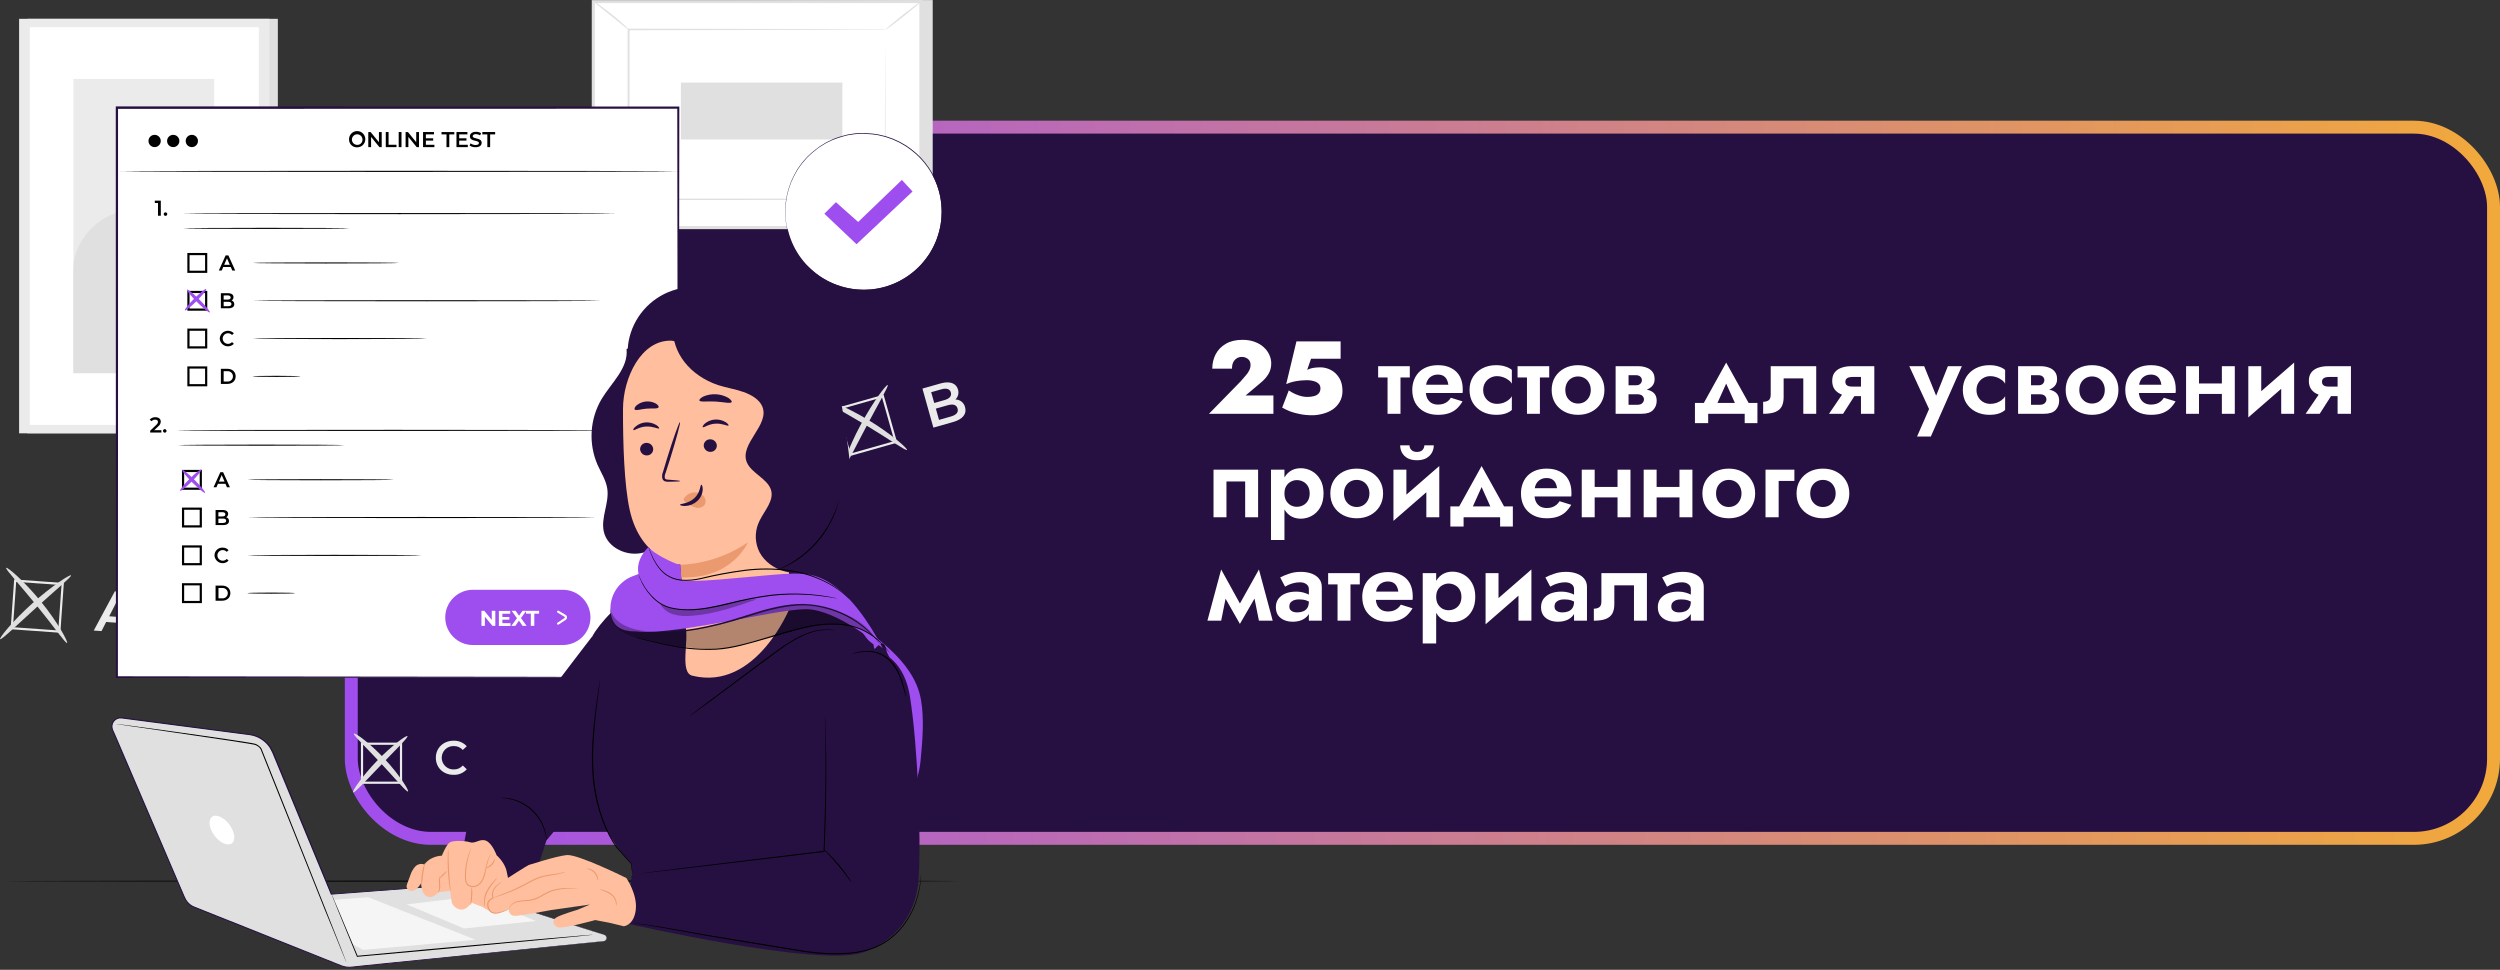 <svg width="580" height="225" viewBox="0 0 580 225" fill="none" xmlns="http://www.w3.org/2000/svg">
<rect x="0" y="0" width="580" height="225" fill="#333333" stroke="none"/>
<rect x="81.5" y="29.5" width="497" height="165" rx="18.5" fill="#261041" stroke="url(#paint0_linear_102_3785)" stroke-width="3"/>
<path d="M280.48 96H295.432V91.752H288.976L292.456 88.824C293.208 88.216 293.808 87.544 294.256 86.808C294.704 86.072 294.928 85.248 294.928 84.336C294.928 83.648 294.784 82.984 294.496 82.344C294.208 81.688 293.776 81.096 293.2 80.568C292.64 80.04 291.944 79.624 291.112 79.32C290.28 79 289.328 78.84 288.256 78.84C286.72 78.84 285.424 79.152 284.368 79.776C283.328 80.384 282.544 81.2 282.016 82.224C281.504 83.232 281.248 84.336 281.248 85.536H285.808C285.808 85.008 285.896 84.536 286.072 84.12C286.264 83.704 286.536 83.384 286.888 83.16C287.24 82.92 287.64 82.8 288.088 82.8C288.44 82.8 288.736 82.856 288.976 82.968C289.232 83.064 289.448 83.2 289.624 83.376C289.8 83.536 289.928 83.728 290.008 83.952C290.088 84.176 290.128 84.408 290.128 84.648C290.128 85.08 290.032 85.496 289.84 85.896C289.664 86.28 289.4 86.672 289.048 87.072C288.712 87.472 288.312 87.936 287.848 88.464L280.48 96ZM311.455 90.672C311.455 89.488 311.207 88.496 310.711 87.696C310.215 86.88 309.575 86.264 308.791 85.848C308.007 85.432 307.183 85.224 306.319 85.224C305.759 85.224 305.223 85.264 304.711 85.344C304.199 85.424 303.719 85.576 303.271 85.8L304.159 83.232H311.023V79.2H300.775L298.399 89.112C298.975 88.856 299.551 88.664 300.127 88.536C300.719 88.408 301.287 88.32 301.831 88.272C302.375 88.224 302.847 88.2 303.247 88.2C303.743 88.2 304.223 88.264 304.687 88.392C305.167 88.504 305.559 88.696 305.863 88.968C306.183 89.24 306.343 89.616 306.343 90.096C306.343 90.56 306.215 90.944 305.959 91.248C305.703 91.552 305.343 91.768 304.879 91.896C304.431 92.024 303.887 92.088 303.247 92.088C302.895 92.088 302.487 92.04 302.023 91.944C301.559 91.832 301.063 91.664 300.535 91.44C300.023 91.216 299.511 90.928 298.999 90.576L297.463 94.56C298.023 94.88 298.639 95.176 299.311 95.448C299.999 95.704 300.767 95.912 301.615 96.072C302.463 96.248 303.399 96.336 304.423 96.336C305.239 96.336 306.055 96.224 306.871 96C307.703 95.792 308.463 95.464 309.151 95.016C309.839 94.552 310.391 93.96 310.807 93.24C311.239 92.52 311.455 91.664 311.455 90.672ZM319.729 84.96V87.576H327.073V84.96H319.729ZM321.913 85.44V96H324.913V85.44H321.913ZM329.42 91.176H339.308C339.34 91 339.356 90.84 339.356 90.696C339.356 90.552 339.356 90.432 339.356 90.336C339.356 89.168 339.132 88.168 338.684 87.336C338.236 86.504 337.58 85.864 336.716 85.416C335.868 84.952 334.836 84.72 333.62 84.72C332.516 84.72 331.548 84.912 330.716 85.296C329.884 85.68 329.22 86.216 328.724 86.904C328.228 87.592 327.9 88.392 327.74 89.304C327.708 89.496 327.684 89.688 327.668 89.88C327.652 90.072 327.644 90.272 327.644 90.48C327.644 91.584 327.876 92.576 328.34 93.456C328.82 94.32 329.508 95 330.404 95.496C331.3 95.992 332.364 96.24 333.596 96.24C334.62 96.24 335.484 96.112 336.188 95.856C336.908 95.6 337.516 95.24 338.012 94.776C338.508 94.296 338.94 93.744 339.308 93.12L336.596 92.28C336.404 92.6 336.164 92.88 335.876 93.12C335.588 93.36 335.26 93.544 334.892 93.672C334.524 93.8 334.1 93.864 333.62 93.864C333.076 93.864 332.588 93.752 332.156 93.528C331.724 93.288 331.38 92.92 331.124 92.424C330.884 91.912 330.764 91.264 330.764 90.48L330.812 89.856C330.812 89.248 330.932 88.72 331.172 88.272C331.412 87.824 331.74 87.488 332.156 87.264C332.572 87.024 333.044 86.904 333.572 86.904C334.084 86.904 334.508 87 334.844 87.192C335.18 87.384 335.444 87.656 335.636 88.008C335.828 88.36 335.956 88.776 336.02 89.256H329.42V91.176ZM344.099 90.48C344.099 89.856 344.243 89.304 344.531 88.824C344.819 88.344 345.203 87.968 345.683 87.696C346.179 87.408 346.723 87.264 347.315 87.264C347.763 87.264 348.211 87.336 348.659 87.48C349.107 87.624 349.515 87.832 349.883 88.104C350.267 88.36 350.555 88.664 350.747 89.016V85.824C350.363 85.488 349.859 85.224 349.235 85.032C348.627 84.824 347.915 84.72 347.099 84.72C345.931 84.72 344.875 84.96 343.931 85.44C343.003 85.92 342.267 86.592 341.723 87.456C341.195 88.32 340.931 89.328 340.931 90.48C340.931 91.616 341.195 92.624 341.723 93.504C342.267 94.368 343.003 95.04 343.931 95.52C344.875 96 345.931 96.24 347.099 96.24C347.915 96.24 348.627 96.144 349.235 95.952C349.859 95.744 350.363 95.464 350.747 95.112V91.92C350.555 92.272 350.275 92.584 349.907 92.856C349.555 93.112 349.155 93.32 348.707 93.48C348.259 93.624 347.795 93.696 347.315 93.696C346.723 93.696 346.179 93.56 345.683 93.288C345.203 93.016 344.819 92.64 344.531 92.16C344.243 91.68 344.099 91.12 344.099 90.48ZM352.073 84.96V87.576H359.417V84.96H352.073ZM354.257 85.44V96H357.257V85.44H354.257ZM359.987 90.48C359.987 91.616 360.251 92.624 360.779 93.504C361.323 94.368 362.051 95.04 362.963 95.52C363.891 96 364.939 96.24 366.107 96.24C367.275 96.24 368.315 96 369.227 95.52C370.155 95.04 370.883 94.368 371.411 93.504C371.955 92.624 372.227 91.616 372.227 90.48C372.227 89.328 371.955 88.32 371.411 87.456C370.883 86.592 370.155 85.92 369.227 85.44C368.315 84.96 367.275 84.72 366.107 84.72C364.939 84.72 363.891 84.96 362.963 85.44C362.051 85.92 361.323 86.592 360.779 87.456C360.251 88.32 359.987 89.328 359.987 90.48ZM363.155 90.48C363.155 89.856 363.283 89.304 363.539 88.824C363.811 88.344 364.171 87.976 364.619 87.72C365.067 87.464 365.563 87.336 366.107 87.336C366.651 87.336 367.147 87.464 367.595 87.72C368.043 87.976 368.395 88.344 368.651 88.824C368.923 89.304 369.059 89.856 369.059 90.48C369.059 91.104 368.923 91.656 368.651 92.136C368.395 92.6 368.043 92.968 367.595 93.24C367.147 93.496 366.651 93.624 366.107 93.624C365.563 93.624 365.067 93.496 364.619 93.24C364.171 92.968 363.811 92.6 363.539 92.136C363.283 91.656 363.155 91.104 363.155 90.48ZM376.623 90.24V91.464H379.815C380.103 91.464 380.343 91.496 380.535 91.56C380.743 91.608 380.903 91.696 381.015 91.824C381.143 91.936 381.239 92.064 381.303 92.208C381.367 92.336 381.399 92.488 381.399 92.664C381.399 92.984 381.271 93.272 381.015 93.528C380.775 93.784 380.375 93.912 379.815 93.912H376.623V96H380.799C382.063 96 382.967 95.712 383.511 95.136C384.071 94.544 384.351 93.832 384.351 93C384.351 92.28 384.175 91.72 383.823 91.32C383.471 90.92 382.991 90.64 382.383 90.48C381.775 90.32 381.087 90.24 380.319 90.24H376.623ZM376.623 90.72H380.079C380.767 90.72 381.391 90.624 381.951 90.432C382.527 90.224 382.991 89.92 383.343 89.52C383.695 89.104 383.871 88.584 383.871 87.96C383.871 87.24 383.695 86.664 383.343 86.232C382.991 85.784 382.527 85.464 381.951 85.272C381.391 85.064 380.767 84.96 380.079 84.96H376.623V87.048H379.575C379.991 87.048 380.319 87.16 380.559 87.384C380.799 87.608 380.919 87.88 380.919 88.2C380.919 88.36 380.887 88.512 380.823 88.656C380.759 88.8 380.671 88.928 380.559 89.04C380.447 89.152 380.303 89.24 380.127 89.304C379.967 89.352 379.783 89.376 379.575 89.376H376.623V90.72ZM374.823 84.96V96H377.823V84.96H374.823ZM400.474 88.992L403.306 95.28L406.402 94.776L400.474 84.12L394.57 94.776L397.642 95.28L400.474 88.992ZM404.77 96V98.16H407.722V93.48H393.226V98.16H396.298V96H404.77ZM421.365 84.96H410.805V91.536C410.805 92.224 410.629 92.68 410.277 92.904C409.941 93.112 409.533 93.216 409.053 93.216V96C410.221 96 411.149 95.864 411.837 95.592C412.541 95.304 413.045 94.88 413.349 94.32C413.653 93.744 413.805 93.024 413.805 92.16V87.792H418.365V96H421.365V84.96ZM427.593 96L430.953 90.744H427.905L424.329 96H427.593ZM434.841 96V84.96H431.745V96H434.841ZM432.849 89.688H429.777C429.409 89.688 429.105 89.656 428.865 89.592C428.625 89.512 428.441 89.392 428.313 89.232C428.185 89.056 428.121 88.84 428.121 88.584C428.121 88.312 428.185 88.096 428.313 87.936C428.441 87.776 428.625 87.656 428.865 87.576C429.105 87.496 429.409 87.456 429.777 87.456H432.849V84.96H429.417C428.665 84.96 427.953 85.072 427.281 85.296C426.609 85.52 426.073 85.88 425.673 86.376C425.273 86.872 425.073 87.536 425.073 88.368C425.073 89.184 425.273 89.856 425.673 90.384C426.073 90.896 426.609 91.28 427.281 91.536C427.953 91.776 428.665 91.896 429.417 91.896H432.849V89.688ZM455.15 84.96H451.91L448.43 93.696L449.966 93.744L446.414 84.96H442.958L447.542 94.896L444.758 101.28H447.95L455.15 84.96ZM458.544 90.48C458.544 89.856 458.688 89.304 458.976 88.824C459.264 88.344 459.648 87.968 460.128 87.696C460.624 87.408 461.168 87.264 461.76 87.264C462.208 87.264 462.656 87.336 463.104 87.48C463.552 87.624 463.96 87.832 464.328 88.104C464.712 88.36 465 88.664 465.192 89.016V85.824C464.808 85.488 464.304 85.224 463.68 85.032C463.072 84.824 462.36 84.72 461.544 84.72C460.376 84.72 459.32 84.96 458.376 85.44C457.448 85.92 456.712 86.592 456.168 87.456C455.64 88.32 455.376 89.328 455.376 90.48C455.376 91.616 455.64 92.624 456.168 93.504C456.712 94.368 457.448 95.04 458.376 95.52C459.32 96 460.376 96.24 461.544 96.24C462.36 96.24 463.072 96.144 463.68 95.952C464.304 95.744 464.808 95.464 465.192 95.112V91.92C465 92.272 464.72 92.584 464.352 92.856C464 93.112 463.6 93.32 463.152 93.48C462.704 93.624 462.24 93.696 461.76 93.696C461.168 93.696 460.624 93.56 460.128 93.288C459.648 93.016 459.264 92.64 458.976 92.16C458.688 91.68 458.544 91.12 458.544 90.48ZM469.998 90.24V91.464H473.19C473.478 91.464 473.718 91.496 473.91 91.56C474.118 91.608 474.278 91.696 474.39 91.824C474.518 91.936 474.614 92.064 474.678 92.208C474.742 92.336 474.774 92.488 474.774 92.664C474.774 92.984 474.646 93.272 474.39 93.528C474.15 93.784 473.75 93.912 473.19 93.912H469.998V96H474.174C475.438 96 476.342 95.712 476.886 95.136C477.446 94.544 477.726 93.832 477.726 93C477.726 92.28 477.55 91.72 477.198 91.32C476.846 90.92 476.366 90.64 475.758 90.48C475.15 90.32 474.462 90.24 473.694 90.24H469.998ZM469.998 90.72H473.454C474.142 90.72 474.766 90.624 475.326 90.432C475.902 90.224 476.366 89.92 476.718 89.52C477.07 89.104 477.246 88.584 477.246 87.96C477.246 87.24 477.07 86.664 476.718 86.232C476.366 85.784 475.902 85.464 475.326 85.272C474.766 85.064 474.142 84.96 473.454 84.96H469.998V87.048H472.95C473.366 87.048 473.694 87.16 473.934 87.384C474.174 87.608 474.294 87.88 474.294 88.2C474.294 88.36 474.262 88.512 474.198 88.656C474.134 88.8 474.046 88.928 473.934 89.04C473.822 89.152 473.678 89.24 473.502 89.304C473.342 89.352 473.158 89.376 472.95 89.376H469.998V90.72ZM468.198 84.96V96H471.198V84.96H468.198ZM479.237 90.48C479.237 91.616 479.501 92.624 480.029 93.504C480.573 94.368 481.301 95.04 482.213 95.52C483.141 96 484.189 96.24 485.357 96.24C486.525 96.24 487.565 96 488.477 95.52C489.405 95.04 490.133 94.368 490.661 93.504C491.205 92.624 491.477 91.616 491.477 90.48C491.477 89.328 491.205 88.32 490.661 87.456C490.133 86.592 489.405 85.92 488.477 85.44C487.565 84.96 486.525 84.72 485.357 84.72C484.189 84.72 483.141 84.96 482.213 85.44C481.301 85.92 480.573 86.592 480.029 87.456C479.501 88.32 479.237 89.328 479.237 90.48ZM482.405 90.48C482.405 89.856 482.533 89.304 482.789 88.824C483.061 88.344 483.421 87.976 483.869 87.72C484.317 87.464 484.813 87.336 485.357 87.336C485.901 87.336 486.397 87.464 486.845 87.72C487.293 87.976 487.645 88.344 487.901 88.824C488.173 89.304 488.309 89.856 488.309 90.48C488.309 91.104 488.173 91.656 487.901 92.136C487.645 92.6 487.293 92.968 486.845 93.24C486.397 93.496 485.901 93.624 485.357 93.624C484.813 93.624 484.317 93.496 483.869 93.24C483.421 92.968 483.061 92.6 482.789 92.136C482.533 91.656 482.405 91.104 482.405 90.48ZM494.841 91.176H504.729C504.761 91 504.777 90.84 504.777 90.696C504.777 90.552 504.777 90.432 504.777 90.336C504.777 89.168 504.553 88.168 504.105 87.336C503.657 86.504 503.001 85.864 502.137 85.416C501.289 84.952 500.257 84.72 499.041 84.72C497.937 84.72 496.969 84.912 496.137 85.296C495.305 85.68 494.641 86.216 494.145 86.904C493.649 87.592 493.321 88.392 493.161 89.304C493.129 89.496 493.105 89.688 493.089 89.88C493.073 90.072 493.065 90.272 493.065 90.48C493.065 91.584 493.297 92.576 493.761 93.456C494.241 94.32 494.929 95 495.825 95.496C496.721 95.992 497.785 96.24 499.017 96.24C500.041 96.24 500.905 96.112 501.609 95.856C502.329 95.6 502.937 95.24 503.433 94.776C503.929 94.296 504.361 93.744 504.729 93.12L502.017 92.28C501.825 92.6 501.585 92.88 501.297 93.12C501.009 93.36 500.681 93.544 500.313 93.672C499.945 93.8 499.521 93.864 499.041 93.864C498.497 93.864 498.009 93.752 497.577 93.528C497.145 93.288 496.801 92.92 496.545 92.424C496.305 91.912 496.185 91.264 496.185 90.48L496.233 89.856C496.233 89.248 496.353 88.72 496.593 88.272C496.833 87.824 497.161 87.488 497.577 87.264C497.993 87.024 498.465 86.904 498.993 86.904C499.505 86.904 499.929 87 500.265 87.192C500.601 87.384 500.865 87.656 501.057 88.008C501.249 88.36 501.377 88.776 501.441 89.256H494.841V91.176ZM508.297 91.392H516.985V88.968H508.297V91.392ZM515.473 84.96V96H518.473V84.96H515.473ZM507.169 84.96V96H510.169V84.96H507.169ZM532.12 87.696L532.24 84.12L521.728 93.264L521.608 96.84L532.12 87.696ZM524.608 84.96H521.608V96.84L524.608 93.696V84.96ZM532.24 84.12L529.24 87.264V96H532.24V84.12ZM538.172 96L541.532 90.744H538.484L534.908 96H538.172ZM545.42 96V84.96H542.324V96H545.42ZM543.428 89.688H540.356C539.988 89.688 539.684 89.656 539.444 89.592C539.204 89.512 539.02 89.392 538.892 89.232C538.764 89.056 538.7 88.84 538.7 88.584C538.7 88.312 538.764 88.096 538.892 87.936C539.02 87.776 539.204 87.656 539.444 87.576C539.684 87.496 539.988 87.456 540.356 87.456H543.428V84.96H539.996C539.244 84.96 538.532 85.072 537.86 85.296C537.188 85.52 536.652 85.88 536.252 86.376C535.852 86.872 535.652 87.536 535.652 88.368C535.652 89.184 535.852 89.856 536.252 90.384C536.652 90.896 537.188 91.28 537.86 91.536C538.532 91.776 539.244 91.896 539.996 91.896H543.428V89.688ZM291.88 108.96H281.536V120H284.536V111.696H288.88V120H291.88V108.96ZM297.99 125.28V108.96H294.87V125.28H297.99ZM307.062 114.48C307.062 113.216 306.814 112.152 306.318 111.288C305.822 110.408 305.166 109.744 304.35 109.296C303.55 108.848 302.686 108.624 301.758 108.624C300.814 108.624 299.99 108.864 299.286 109.344C298.598 109.824 298.062 110.504 297.678 111.384C297.31 112.248 297.126 113.28 297.126 114.48C297.126 115.664 297.31 116.696 297.678 117.576C298.062 118.456 298.598 119.136 299.286 119.616C299.99 120.096 300.814 120.336 301.758 120.336C302.686 120.336 303.55 120.112 304.35 119.664C305.166 119.216 305.822 118.552 306.318 117.672C306.814 116.792 307.062 115.728 307.062 114.48ZM303.846 114.48C303.846 115.136 303.71 115.696 303.438 116.16C303.166 116.624 302.798 116.976 302.334 117.216C301.886 117.456 301.39 117.576 300.846 117.576C300.382 117.576 299.926 117.464 299.478 117.24C299.046 117 298.686 116.648 298.398 116.184C298.126 115.72 297.99 115.152 297.99 114.48C297.99 113.808 298.126 113.24 298.398 112.776C298.686 112.312 299.046 111.968 299.478 111.744C299.926 111.504 300.382 111.384 300.846 111.384C301.39 111.384 301.886 111.504 302.334 111.744C302.798 111.984 303.166 112.336 303.438 112.8C303.71 113.264 303.846 113.824 303.846 114.48ZM308.636 114.48C308.636 115.616 308.9 116.624 309.428 117.504C309.972 118.368 310.7 119.04 311.612 119.52C312.54 120 313.588 120.24 314.756 120.24C315.924 120.24 316.964 120 317.876 119.52C318.804 119.04 319.532 118.368 320.06 117.504C320.604 116.624 320.876 115.616 320.876 114.48C320.876 113.328 320.604 112.32 320.06 111.456C319.532 110.592 318.804 109.92 317.876 109.44C316.964 108.96 315.924 108.72 314.756 108.72C313.588 108.72 312.54 108.96 311.612 109.44C310.7 109.92 309.972 110.592 309.428 111.456C308.9 112.32 308.636 113.328 308.636 114.48ZM311.804 114.48C311.804 113.856 311.932 113.304 312.188 112.824C312.46 112.344 312.82 111.976 313.268 111.72C313.716 111.464 314.212 111.336 314.756 111.336C315.3 111.336 315.796 111.464 316.244 111.72C316.692 111.976 317.044 112.344 317.3 112.824C317.572 113.304 317.708 113.856 317.708 114.48C317.708 115.104 317.572 115.656 317.3 116.136C317.044 116.6 316.692 116.968 316.244 117.24C315.796 117.496 315.3 117.624 314.756 117.624C314.212 117.624 313.716 117.496 313.268 117.24C312.82 116.968 312.46 116.6 312.188 116.136C311.932 115.656 311.804 115.104 311.804 114.48ZM333.792 111.696L333.912 108.12L323.4 117.264L323.28 120.84L333.792 111.696ZM326.28 108.96H323.28V120.84L326.28 117.696V108.96ZM333.912 108.12L330.912 111.264V120H333.912V108.12ZM324.84 103.32C324.84 103.928 324.984 104.504 325.272 105.048C325.576 105.576 326.016 106 326.592 106.32C327.184 106.624 327.896 106.776 328.728 106.776C329.576 106.776 330.288 106.624 330.864 106.32C331.44 106 331.88 105.576 332.184 105.048C332.488 104.504 332.64 103.928 332.64 103.32H330.456C330.456 103.576 330.392 103.824 330.264 104.064C330.152 104.288 329.968 104.48 329.712 104.64C329.456 104.784 329.128 104.856 328.728 104.856C328.344 104.856 328.024 104.784 327.768 104.64C327.512 104.48 327.32 104.288 327.192 104.064C327.064 103.824 327 103.576 327 103.32H324.84ZM343.731 112.992L346.563 119.28L349.659 118.776L343.731 108.12L337.827 118.776L340.899 119.28L343.731 112.992ZM348.027 120V122.16H350.979V117.48H336.483V122.16H339.555V120H348.027ZM354.638 115.176H364.526C364.558 115 364.574 114.84 364.574 114.696C364.574 114.552 364.574 114.432 364.574 114.336C364.574 113.168 364.35 112.168 363.902 111.336C363.454 110.504 362.798 109.864 361.934 109.416C361.086 108.952 360.054 108.72 358.838 108.72C357.734 108.72 356.766 108.912 355.934 109.296C355.102 109.68 354.438 110.216 353.942 110.904C353.446 111.592 353.118 112.392 352.958 113.304C352.926 113.496 352.902 113.688 352.886 113.88C352.87 114.072 352.862 114.272 352.862 114.48C352.862 115.584 353.094 116.576 353.558 117.456C354.038 118.32 354.726 119 355.622 119.496C356.518 119.992 357.582 120.24 358.814 120.24C359.838 120.24 360.702 120.112 361.406 119.856C362.126 119.6 362.734 119.24 363.23 118.776C363.726 118.296 364.158 117.744 364.526 117.12L361.814 116.28C361.622 116.6 361.382 116.88 361.094 117.12C360.806 117.36 360.478 117.544 360.11 117.672C359.742 117.8 359.318 117.864 358.838 117.864C358.294 117.864 357.806 117.752 357.374 117.528C356.942 117.288 356.598 116.92 356.342 116.424C356.102 115.912 355.982 115.264 355.982 114.48L356.03 113.856C356.03 113.248 356.15 112.72 356.39 112.272C356.63 111.824 356.958 111.488 357.374 111.264C357.79 111.024 358.262 110.904 358.79 110.904C359.302 110.904 359.726 111 360.062 111.192C360.398 111.384 360.662 111.656 360.854 112.008C361.046 112.36 361.174 112.776 361.238 113.256H354.638V115.176ZM368.094 115.392H376.782V112.968H368.094V115.392ZM375.27 108.96V120H378.27V108.96H375.27ZM366.966 108.96V120H369.966V108.96H366.966ZM382.461 115.392H391.149V112.968H382.461V115.392ZM389.637 108.96V120H392.637V108.96H389.637ZM381.333 108.96V120H384.333V108.96H381.333ZM394.956 114.48C394.956 115.616 395.22 116.624 395.748 117.504C396.292 118.368 397.02 119.04 397.932 119.52C398.86 120 399.908 120.24 401.076 120.24C402.244 120.24 403.284 120 404.196 119.52C405.124 119.04 405.852 118.368 406.38 117.504C406.924 116.624 407.196 115.616 407.196 114.48C407.196 113.328 406.924 112.32 406.38 111.456C405.852 110.592 405.124 109.92 404.196 109.44C403.284 108.96 402.244 108.72 401.076 108.72C399.908 108.72 398.86 108.96 397.932 109.44C397.02 109.92 396.292 110.592 395.748 111.456C395.22 112.32 394.956 113.328 394.956 114.48ZM398.124 114.48C398.124 113.856 398.252 113.304 398.508 112.824C398.78 112.344 399.14 111.976 399.588 111.72C400.036 111.464 400.532 111.336 401.076 111.336C401.62 111.336 402.116 111.464 402.564 111.72C403.012 111.976 403.364 112.344 403.62 112.824C403.892 113.304 404.028 113.856 404.028 114.48C404.028 115.104 403.892 115.656 403.62 116.136C403.364 116.6 403.012 116.968 402.564 117.24C402.116 117.496 401.62 117.624 401.076 117.624C400.532 117.624 400.036 117.496 399.588 117.24C399.14 116.968 398.78 116.6 398.508 116.136C398.252 115.656 398.124 115.104 398.124 114.48ZM409.6 108.96V120H412.648V111.576H416.296V108.96H409.6ZM416.8 114.48C416.8 115.616 417.064 116.624 417.592 117.504C418.136 118.368 418.864 119.04 419.776 119.52C420.704 120 421.752 120.24 422.92 120.24C424.088 120.24 425.128 120 426.04 119.52C426.968 119.04 427.696 118.368 428.224 117.504C428.768 116.624 429.04 115.616 429.04 114.48C429.04 113.328 428.768 112.32 428.224 111.456C427.696 110.592 426.968 109.92 426.04 109.44C425.128 108.96 424.088 108.72 422.92 108.72C421.752 108.72 420.704 108.96 419.776 109.44C418.864 109.92 418.136 110.592 417.592 111.456C417.064 112.32 416.8 113.328 416.8 114.48ZM419.968 114.48C419.968 113.856 420.096 113.304 420.352 112.824C420.624 112.344 420.984 111.976 421.432 111.72C421.88 111.464 422.376 111.336 422.92 111.336C423.464 111.336 423.96 111.464 424.408 111.72C424.856 111.976 425.208 112.344 425.464 112.824C425.736 113.304 425.872 113.856 425.872 114.48C425.872 115.104 425.736 115.656 425.464 116.136C425.208 116.6 424.856 116.968 424.408 117.24C423.96 117.496 423.464 117.624 422.92 117.624C422.376 117.624 421.88 117.496 421.432 117.24C420.984 116.968 420.624 116.6 420.352 116.136C420.096 115.656 419.968 115.104 419.968 114.48ZM292.072 144H295.264L292.072 132.12L290.488 136.056L292.072 144ZM286.936 141.312L287.656 144.744L292.312 136.68L292.072 132.12L286.936 141.312ZM287.656 144.744L288.376 141.312L283.312 132.12L283.072 136.68L287.656 144.744ZM280.12 144H283.312L284.896 136.056L283.312 132.12L280.12 144ZM299.119 140.712C299.119 140.376 299.199 140.088 299.359 139.848C299.535 139.608 299.791 139.416 300.127 139.272C300.463 139.128 300.871 139.056 301.351 139.056C302.007 139.056 302.575 139.136 303.055 139.296C303.535 139.456 303.999 139.704 304.447 140.04V138.528C304.303 138.352 304.055 138.168 303.703 137.976C303.351 137.784 302.919 137.616 302.407 137.472C301.895 137.328 301.343 137.256 300.751 137.256C299.791 137.256 298.951 137.4 298.231 137.688C297.527 137.976 296.975 138.392 296.575 138.936C296.191 139.464 295.999 140.104 295.999 140.856C295.999 141.592 296.167 142.216 296.503 142.728C296.855 143.224 297.327 143.6 297.919 143.856C298.511 144.112 299.183 144.24 299.935 144.24C300.703 144.24 301.391 144.112 301.999 143.856C302.623 143.584 303.119 143.2 303.487 142.704C303.855 142.192 304.039 141.584 304.039 140.88L303.655 139.584C303.655 140.192 303.535 140.68 303.295 141.048C303.055 141.416 302.727 141.68 302.311 141.84C301.895 142 301.439 142.08 300.943 142.08C300.607 142.08 300.295 142.032 300.007 141.936C299.735 141.824 299.519 141.672 299.359 141.48C299.199 141.272 299.119 141.016 299.119 140.712ZM298.135 136.104C298.311 135.992 298.567 135.856 298.903 135.696C299.255 135.536 299.655 135.4 300.103 135.288C300.567 135.16 301.063 135.096 301.591 135.096C302.199 135.096 302.695 135.24 303.079 135.528C303.463 135.8 303.655 136.184 303.655 136.68V144H306.655V136.176C306.655 135.424 306.447 134.792 306.031 134.28C305.615 133.752 305.039 133.352 304.303 133.08C303.583 132.808 302.743 132.672 301.783 132.672C300.791 132.672 299.887 132.816 299.071 133.104C298.255 133.376 297.567 133.664 297.007 133.968L298.135 136.104ZM308.128 132.96V135.576H315.472V132.96H308.128ZM310.312 133.44V144H313.312V133.44H310.312ZM317.818 139.176H327.706C327.738 139 327.754 138.84 327.754 138.696C327.754 138.552 327.754 138.432 327.754 138.336C327.754 137.168 327.53 136.168 327.082 135.336C326.634 134.504 325.978 133.864 325.114 133.416C324.266 132.952 323.234 132.72 322.018 132.72C320.914 132.72 319.946 132.912 319.114 133.296C318.282 133.68 317.618 134.216 317.122 134.904C316.626 135.592 316.298 136.392 316.138 137.304C316.106 137.496 316.082 137.688 316.066 137.88C316.05 138.072 316.042 138.272 316.042 138.48C316.042 139.584 316.274 140.576 316.738 141.456C317.218 142.32 317.906 143 318.802 143.496C319.698 143.992 320.762 144.24 321.994 144.24C323.018 144.24 323.882 144.112 324.586 143.856C325.306 143.6 325.914 143.24 326.41 142.776C326.906 142.296 327.338 141.744 327.706 141.12L324.994 140.28C324.802 140.6 324.562 140.88 324.274 141.12C323.986 141.36 323.658 141.544 323.29 141.672C322.922 141.8 322.498 141.864 322.018 141.864C321.474 141.864 320.986 141.752 320.554 141.528C320.122 141.288 319.778 140.92 319.522 140.424C319.282 139.912 319.162 139.264 319.162 138.48L319.21 137.856C319.21 137.248 319.33 136.72 319.57 136.272C319.81 135.824 320.138 135.488 320.554 135.264C320.97 135.024 321.442 134.904 321.97 134.904C322.482 134.904 322.906 135 323.242 135.192C323.578 135.384 323.842 135.656 324.034 136.008C324.226 136.36 324.354 136.776 324.418 137.256H317.818V139.176ZM333.193 149.28V132.96H330.073V149.28H333.193ZM342.265 138.48C342.265 137.216 342.017 136.152 341.521 135.288C341.025 134.408 340.369 133.744 339.553 133.296C338.753 132.848 337.889 132.624 336.961 132.624C336.017 132.624 335.193 132.864 334.489 133.344C333.801 133.824 333.265 134.504 332.881 135.384C332.513 136.248 332.329 137.28 332.329 138.48C332.329 139.664 332.513 140.696 332.881 141.576C333.265 142.456 333.801 143.136 334.489 143.616C335.193 144.096 336.017 144.336 336.961 144.336C337.889 144.336 338.753 144.112 339.553 143.664C340.369 143.216 341.025 142.552 341.521 141.672C342.017 140.792 342.265 139.728 342.265 138.48ZM339.049 138.48C339.049 139.136 338.913 139.696 338.641 140.16C338.369 140.624 338.001 140.976 337.537 141.216C337.089 141.456 336.593 141.576 336.049 141.576C335.585 141.576 335.129 141.464 334.681 141.24C334.249 141 333.889 140.648 333.601 140.184C333.329 139.72 333.193 139.152 333.193 138.48C333.193 137.808 333.329 137.24 333.601 136.776C333.889 136.312 334.249 135.968 334.681 135.744C335.129 135.504 335.585 135.384 336.049 135.384C336.593 135.384 337.089 135.504 337.537 135.744C338.001 135.984 338.369 136.336 338.641 136.8C338.913 137.264 339.049 137.824 339.049 138.48ZM355.167 135.696L355.287 132.12L344.775 141.264L344.655 144.84L355.167 135.696ZM347.655 132.96H344.655V144.84L347.655 141.696V132.96ZM355.287 132.12L352.287 135.264V144H355.287V132.12ZM360.642 140.712C360.642 140.376 360.722 140.088 360.882 139.848C361.058 139.608 361.314 139.416 361.65 139.272C361.986 139.128 362.394 139.056 362.874 139.056C363.53 139.056 364.098 139.136 364.578 139.296C365.058 139.456 365.522 139.704 365.97 140.04V138.528C365.826 138.352 365.578 138.168 365.226 137.976C364.874 137.784 364.442 137.616 363.93 137.472C363.418 137.328 362.866 137.256 362.274 137.256C361.314 137.256 360.474 137.4 359.754 137.688C359.05 137.976 358.498 138.392 358.098 138.936C357.714 139.464 357.522 140.104 357.522 140.856C357.522 141.592 357.69 142.216 358.026 142.728C358.378 143.224 358.85 143.6 359.442 143.856C360.034 144.112 360.706 144.24 361.458 144.24C362.226 144.24 362.914 144.112 363.522 143.856C364.146 143.584 364.642 143.2 365.01 142.704C365.378 142.192 365.562 141.584 365.562 140.88L365.178 139.584C365.178 140.192 365.058 140.68 364.818 141.048C364.578 141.416 364.25 141.68 363.834 141.84C363.418 142 362.962 142.08 362.466 142.08C362.13 142.08 361.818 142.032 361.53 141.936C361.258 141.824 361.042 141.672 360.882 141.48C360.722 141.272 360.642 141.016 360.642 140.712ZM359.658 136.104C359.834 135.992 360.09 135.856 360.426 135.696C360.778 135.536 361.178 135.4 361.626 135.288C362.09 135.16 362.586 135.096 363.114 135.096C363.722 135.096 364.218 135.24 364.602 135.528C364.986 135.8 365.178 136.184 365.178 136.68V144H368.178V136.176C368.178 135.424 367.97 134.792 367.554 134.28C367.138 133.752 366.562 133.352 365.826 133.08C365.106 132.808 364.266 132.672 363.306 132.672C362.314 132.672 361.41 132.816 360.594 133.104C359.778 133.376 359.09 133.664 358.53 133.968L359.658 136.104ZM382.083 132.96H371.523V139.536C371.523 140.224 371.347 140.68 370.995 140.904C370.659 141.112 370.251 141.216 369.771 141.216V144C370.939 144 371.867 143.864 372.555 143.592C373.259 143.304 373.763 142.88 374.067 142.32C374.371 141.744 374.523 141.024 374.523 140.16V135.792H379.083V144H382.083V132.96ZM387.736 140.712C387.736 140.376 387.816 140.088 387.976 139.848C388.152 139.608 388.408 139.416 388.744 139.272C389.08 139.128 389.488 139.056 389.968 139.056C390.624 139.056 391.192 139.136 391.672 139.296C392.152 139.456 392.616 139.704 393.064 140.04V138.528C392.92 138.352 392.672 138.168 392.32 137.976C391.968 137.784 391.536 137.616 391.024 137.472C390.512 137.328 389.96 137.256 389.368 137.256C388.408 137.256 387.568 137.4 386.848 137.688C386.144 137.976 385.592 138.392 385.192 138.936C384.808 139.464 384.616 140.104 384.616 140.856C384.616 141.592 384.784 142.216 385.12 142.728C385.472 143.224 385.944 143.6 386.536 143.856C387.128 144.112 387.8 144.24 388.552 144.24C389.32 144.24 390.008 144.112 390.616 143.856C391.24 143.584 391.736 143.2 392.104 142.704C392.472 142.192 392.656 141.584 392.656 140.88L392.272 139.584C392.272 140.192 392.152 140.68 391.912 141.048C391.672 141.416 391.344 141.68 390.928 141.84C390.512 142 390.056 142.08 389.56 142.08C389.224 142.08 388.912 142.032 388.624 141.936C388.352 141.824 388.136 141.672 387.976 141.48C387.816 141.272 387.736 141.016 387.736 140.712ZM386.752 136.104C386.928 135.992 387.184 135.856 387.52 135.696C387.872 135.536 388.272 135.4 388.72 135.288C389.184 135.16 389.68 135.096 390.208 135.096C390.816 135.096 391.312 135.24 391.696 135.528C392.08 135.8 392.272 136.184 392.272 136.68V144H395.272V136.176C395.272 135.424 395.064 134.792 394.648 134.28C394.232 133.752 393.656 133.352 392.92 133.08C392.2 132.808 391.36 132.672 390.4 132.672C389.408 132.672 388.504 132.816 387.688 133.104C386.872 133.376 386.184 133.664 385.624 133.968L386.752 136.104Z" fill="white"/>
<path d="M64.462 4.367H6.365V100.531H64.462V4.367Z" fill="#E0E0E0"/>
<path d="M62.529 4.367H4.433V100.531H62.529V4.367Z" fill="#EBEBEB"/>
<path d="M60.054 6.314H6.908V98.579H60.054V6.314Z" fill="white"/>
<path d="M49.708 18.304H17.026V86.589H49.708V18.304Z" fill="#EBEBEB"/>
<path d="M17.026 62.412C16.95 56.032 22.686 49.804 29 48.911C32.013 48.49 35.213 49.089 38.028 47.932C43.049 45.873 44.651 39.199 49.693 37.216L49.926 86.573H17.026V62.412Z" fill="#E0E0E0"/>
<path d="M216.389 0V52.918H140.385L137.646 0.37L216.389 0Z" fill="#E0E0E0"/>
<path d="M137.651 0.37V52.807L213.655 52.807V0.37L137.651 0.37Z" fill="white"/>
<path d="M214.01 53.166H137.286V0.03H214.01V53.166ZM138.011 52.446H213.29V0.715H138.011V52.446Z" fill="#E0E0E0"/>
<path d="M205.419 6.888H145.877V46.295H205.419V6.888Z" fill="white"/>
<path d="M205.419 6.888H205.125H204.278H201.012L188.738 6.933L145.877 7.02L146.05 6.847C146.05 18.887 146.05 32.206 146.05 46.249L145.862 46.062L205.404 46.097L205.257 46.249C205.287 34.255 205.312 24.441 205.333 17.574C205.333 14.155 205.363 11.488 205.373 9.647C205.373 8.744 205.373 8.049 205.373 7.562C205.373 7.091 205.373 6.842 205.373 6.842C205.373 6.842 205.373 7.07 205.373 7.532C205.373 7.993 205.373 8.693 205.373 9.561C205.373 11.386 205.373 14.049 205.409 17.457C205.409 24.324 205.454 34.194 205.49 46.224V46.371H205.338L145.796 46.411H145.608V46.224C145.608 32.201 145.608 18.862 145.608 6.822V6.649H145.776L188.753 6.736L200.981 6.781H204.217H205.044C205.171 6.808 205.297 6.843 205.419 6.888Z" fill="#E0E0E0"/>
<path d="M137.646 0.224C138.116 0.45 138.556 0.734 138.954 1.071C139.73 1.634 140.79 2.43 141.937 3.343C143.083 4.256 144.082 5.123 144.792 5.772C145.2 6.095 145.565 6.471 145.877 6.888C145.811 6.969 143.98 5.458 141.698 3.637C139.416 1.816 137.58 0.31 137.646 0.224Z" fill="#E0E0E0"/>
<path d="M213.65 0.371C213.716 0.452 211.926 1.978 209.654 3.779C207.382 5.579 205.485 6.969 205.419 6.888C205.353 6.807 207.143 5.28 209.42 3.48C211.698 1.679 213.584 0.289 213.65 0.371Z" fill="#E0E0E0"/>
<path d="M213.589 52.816L205.115 45.944L213.589 52.816Z" fill="white"/>
<path d="M205.115 45.944C205.181 45.868 207.143 47.339 209.471 49.236C211.799 51.133 213.655 52.735 213.589 52.816C213.523 52.898 211.561 51.422 209.238 49.525C206.915 47.628 205.054 46.025 205.115 45.944Z" fill="#E0E0E0"/>
<path d="M137.646 52.807C137.585 52.726 139.355 51.219 141.607 49.439C143.859 47.659 145.73 46.285 145.796 46.366C145.862 46.447 144.087 47.953 141.84 49.733C139.593 51.514 137.712 52.888 137.646 52.807Z" fill="#E0E0E0"/>
<path d="M157.968 19.161V32.357H195.433V19.161H157.968Z" fill="#E0E0E0"/>
<path d="M101.115 175.805C101.115 173.508 102.874 171.844 105.243 171.844C105.813 171.824 106.382 171.928 106.907 172.151C107.433 172.373 107.904 172.708 108.286 173.133L107.368 173.99C107.11 173.7 106.792 173.47 106.437 173.314C106.081 173.158 105.697 173.081 105.309 173.087C104.943 173.071 104.578 173.13 104.235 173.259C103.892 173.388 103.579 173.585 103.315 173.838C103.05 174.091 102.84 174.396 102.696 174.732C102.552 175.069 102.478 175.432 102.478 175.798C102.478 176.164 102.552 176.526 102.696 176.863C102.84 177.2 103.05 177.504 103.315 177.757C103.579 178.011 103.892 178.208 104.235 178.337C104.578 178.466 104.943 178.524 105.309 178.509C105.698 178.515 106.084 178.436 106.44 178.278C106.796 178.119 107.113 177.885 107.368 177.591L108.296 178.473C107.913 178.897 107.443 179.231 106.917 179.454C106.391 179.676 105.824 179.781 105.253 179.761C102.859 179.771 101.115 178.108 101.115 175.805Z" fill="#EBEBEB"/>
<path d="M93.289 181.845H83.734V172.29H93.289V181.845ZM84.241 181.338H92.782V172.797H84.241V181.338Z" fill="#EBEBEB"/>
<path d="M81.913 183.834C81.629 183.621 83.911 180.193 87.426 176.557C90.941 172.92 94.278 170.506 94.526 170.78C94.775 171.054 91.854 173.884 88.4 177.475C84.946 181.065 82.207 184.068 81.913 183.834Z" fill="#E0E0E0"/>
<path d="M94.658 183.625C94.349 183.848 91.742 180.679 88.298 177.002C84.855 173.325 81.873 170.505 82.111 170.211C82.349 169.916 85.757 172.341 89.262 176.099C92.767 179.857 94.947 183.443 94.658 183.625Z" fill="#E0E0E0"/>
<path d="M29.32 144.639L24.628 144.304L23.548 146.414L21.748 146.287L26.642 137.193L28.356 137.315L31.906 147.007L30.081 146.88L29.32 144.639ZM28.843 143.229L27.367 138.994L25.338 142.975L28.843 143.229Z" fill="#EBEBEB"/>
<path d="M13.998 146.8L2.465 145.983L3.287 134.43L14.815 135.251L13.998 146.8ZM3.008 145.511L13.527 146.262L14.272 135.738L3.753 134.993L3.008 145.511Z" fill="#EBEBEB"/>
<path d="M0.016 148.296C-0.248 148.068 2.871 144.137 7.461 140.019C12.051 135.901 16.28 133.197 16.483 133.481C16.686 133.765 12.867 136.92 8.369 140.998C3.87 145.075 0.295 148.549 0.016 148.296Z" fill="#E0E0E0"/>
<path d="M15.56 149.169C15.236 149.371 12.385 145.238 8.495 140.455C4.605 135.673 1.172 132.016 1.426 131.737C1.679 131.458 5.574 134.75 9.54 139.624C13.506 144.498 15.86 148.991 15.56 149.169Z" fill="#E0E0E0"/>
<path d="M223.895 94.47C224.336 96.022 223.388 97.275 221.045 97.934L216.541 99.207L214.005 90.149L218.25 88.947C220.421 88.334 221.846 88.947 222.252 90.357C222.382 90.761 222.394 91.194 222.288 91.605C222.183 92.016 221.962 92.389 221.653 92.68C222.174 92.683 222.678 92.861 223.085 93.186C223.492 93.51 223.777 93.963 223.895 94.47ZM216.034 90.991L216.744 93.492L219.123 92.817C220.289 92.487 220.832 91.884 220.598 91.057C220.365 90.23 219.584 89.987 218.418 90.317L216.034 90.991ZM222.155 94.78C221.897 93.877 221.095 93.669 219.827 94.029L217.114 94.8L217.85 97.412L220.568 96.641C221.836 96.281 222.409 95.688 222.155 94.78Z" fill="#EBEBEB"/>
<path d="M197.02 105.841L193.871 94.719L204.993 91.569L208.142 102.692L197.02 105.841ZM194.484 95.069L197.355 105.212L207.498 102.337L204.623 92.193L194.484 95.069Z" fill="#EBEBEB"/>
<path d="M195.504 108.854C195.174 108.722 196.772 103.97 199.688 98.533C202.604 93.096 205.667 89.12 205.951 89.323C206.235 89.526 203.72 93.781 200.88 99.157C198.04 104.533 195.849 108.996 195.504 108.854Z" fill="#E0E0E0"/>
<path d="M210.42 104.386C210.181 104.685 206.098 101.769 200.814 98.594C195.529 95.419 191.056 93.142 191.208 92.792C191.36 92.442 196.138 94.217 201.493 97.463C206.849 100.709 210.643 104.117 210.42 104.386Z" fill="#E0E0E0"/>
<path d="M222.678 204.42C222.678 204.491 172.899 204.552 111.517 204.552C50.134 204.552 0.34 204.466 0.34 204.42C0.34 204.374 50.109 204.288 111.517 204.288C172.925 204.288 222.678 204.319 222.678 204.42Z" fill="black"/>
<path d="M157.329 24.997H27.083V157.125H157.329V24.997Z" fill="white"/>
<path d="M157.329 157.125C157.329 157.125 157.329 157.064 157.329 156.962C157.329 156.861 157.329 156.699 157.329 156.496C157.329 156.085 157.329 155.482 157.329 154.67C157.329 153.057 157.329 150.679 157.304 147.57C157.304 141.362 157.268 132.263 157.243 120.69C157.217 97.578 157.177 64.572 157.126 24.997L157.354 25.226L27.124 25.261L27.387 24.997C27.387 73.417 27.387 118.773 27.352 157.12L27.124 156.897L121.487 157.008L147.967 157.069L154.956 157.094H156.756H157.212H157.37H156.781H155.006L148.058 157.12L121.635 157.181L27.124 157.292H26.895V157.064C26.895 118.717 26.895 73.381 26.86 24.942V24.678H27.139L157.37 24.713H157.603V24.942C157.552 64.577 157.512 97.629 157.486 120.796C157.456 132.35 157.436 141.428 157.425 147.626C157.425 150.709 157.425 153.078 157.395 154.68C157.395 155.471 157.395 156.075 157.395 156.481V156.932C157.381 156.999 157.359 157.063 157.329 157.125Z" fill="#261041"/>
<path d="M37.308 46.548V50.052H36.653V47.096H35.913V46.548H37.308Z" fill="black"/>
<path d="M37.982 49.672C37.982 49.618 37.993 49.564 38.013 49.514C38.034 49.465 38.064 49.419 38.102 49.381C38.141 49.343 38.186 49.313 38.236 49.292C38.286 49.271 38.339 49.261 38.393 49.261C38.447 49.261 38.5 49.271 38.55 49.292C38.6 49.313 38.645 49.343 38.684 49.381C38.722 49.419 38.752 49.465 38.773 49.514C38.793 49.564 38.804 49.618 38.804 49.672C38.804 49.725 38.793 49.779 38.773 49.829C38.752 49.879 38.722 49.924 38.684 49.962C38.645 50 38.6 50.03 38.55 50.051C38.5 50.072 38.447 50.082 38.393 50.082C38.339 50.082 38.286 50.072 38.236 50.051C38.186 50.03 38.141 50 38.102 49.962C38.064 49.924 38.034 49.879 38.013 49.829C37.993 49.779 37.982 49.725 37.982 49.672Z" fill="black"/>
<path d="M80.98 32.382C80.963 32.006 81.059 31.633 81.255 31.311C81.452 30.99 81.74 30.735 82.083 30.579C82.426 30.423 82.808 30.373 83.179 30.436C83.55 30.498 83.895 30.671 84.167 30.931C84.44 31.191 84.628 31.527 84.708 31.895C84.788 32.263 84.756 32.647 84.616 32.996C84.477 33.346 84.235 33.646 83.923 33.858C83.611 34.069 83.243 34.182 82.867 34.182C82.623 34.195 82.379 34.157 82.15 34.072C81.921 33.988 81.712 33.857 81.536 33.688C81.359 33.52 81.219 33.317 81.123 33.093C81.028 32.868 80.979 32.626 80.98 32.382ZM84.099 32.382C84.099 32.138 84.027 31.9 83.891 31.697C83.756 31.495 83.563 31.337 83.338 31.244C83.113 31.15 82.865 31.126 82.626 31.173C82.387 31.221 82.168 31.338 81.995 31.511C81.823 31.683 81.705 31.903 81.658 32.142C81.61 32.381 81.635 32.629 81.728 32.854C81.821 33.079 81.979 33.271 82.182 33.407C82.385 33.542 82.623 33.614 82.867 33.614C83.029 33.619 83.191 33.59 83.342 33.529C83.494 33.469 83.631 33.378 83.746 33.263C83.861 33.147 83.951 33.01 84.011 32.858C84.07 32.707 84.099 32.545 84.094 32.382H84.099Z" fill="black"/>
<path d="M88.557 30.632V34.136H88.025L86.092 31.763V34.136H85.443V30.632H85.981L87.913 32.995V30.632H88.557Z" fill="black"/>
<path d="M89.5 30.632H90.15V33.584H91.986V34.136H89.5V30.632Z" fill="black"/>
<path d="M92.498 30.632H93.147V34.136H92.498V30.632Z" fill="black"/>
<path d="M97.209 30.632V34.136H96.672L94.744 31.763V34.136H94.1V30.632H94.638L96.565 32.995V30.632H97.209Z" fill="black"/>
<path d="M100.78 33.589V34.136H98.148V30.632H100.683V31.174H98.802V32.087H100.496V32.62H98.802V33.589H100.78Z" fill="black"/>
<path d="M103.595 31.18H102.433V30.632H105.395V31.18H104.234V34.136H103.579L103.595 31.18Z" fill="black"/>
<path d="M108.529 33.589V34.136H105.902V30.632H108.438V31.174H106.531V32.087H108.22V32.62H106.531V33.589H108.529Z" fill="black"/>
<path d="M108.945 33.766L109.173 33.258C109.508 33.507 109.913 33.642 110.33 33.644C110.878 33.644 111.106 33.446 111.106 33.187C111.106 32.432 109.021 32.929 109.021 31.625C109.021 31.057 109.473 30.581 110.436 30.581C110.846 30.573 111.25 30.68 111.603 30.89L111.395 31.397C111.104 31.22 110.771 31.124 110.431 31.118C109.889 31.118 109.67 31.331 109.67 31.595C109.67 32.34 111.745 31.853 111.745 33.142C111.745 33.705 111.288 34.156 110.33 34.156C109.838 34.178 109.353 34.041 108.945 33.766Z" fill="black"/>
<path d="M113.063 31.18H111.902V30.632H114.874V31.18H113.713V34.136H113.063V31.18Z" fill="black"/>
<path d="M53.537 61.945H51.782L51.437 62.757H50.768L52.345 59.252H52.984L54.567 62.757H53.887L53.537 61.945ZM53.319 61.438L52.66 59.916L52.005 61.438H53.319Z" fill="black"/>
<path d="M35.872 34.132C36.659 34.132 37.297 33.493 37.297 32.706C37.297 31.919 36.659 31.281 35.872 31.281C35.085 31.281 34.447 31.919 34.447 32.706C34.447 33.493 35.085 34.132 35.872 34.132Z" fill="black"/>
<path d="M40.188 34.132C40.975 34.132 41.614 33.493 41.614 32.706C41.614 31.919 40.975 31.281 40.188 31.281C39.401 31.281 38.763 31.919 38.763 32.706C38.763 33.493 39.401 34.132 40.188 34.132Z" fill="black"/>
<path d="M44.504 34.132C45.291 34.132 45.93 33.493 45.93 32.706C45.93 31.919 45.291 31.281 44.504 31.281C43.717 31.281 43.079 31.919 43.079 32.706C43.079 33.493 43.717 34.132 44.504 34.132Z" fill="black"/>
<path d="M157.329 39.756C157.329 39.827 128.319 39.888 92.538 39.888C56.758 39.888 27.742 39.827 27.742 39.756C27.742 39.685 56.747 39.624 92.538 39.624C128.329 39.624 157.329 39.685 157.329 39.756Z" fill="black"/>
<path d="M143.088 49.555C143.088 49.626 120.504 49.687 92.65 49.687C64.796 49.687 42.202 49.626 42.202 49.555C42.202 49.484 64.786 49.423 92.65 49.423C120.514 49.423 143.088 49.479 143.088 49.555Z" fill="black"/>
<path d="M81.132 52.983C81.132 53.053 72.51 53.114 61.86 53.114C51.209 53.114 42.557 53.053 42.557 52.983C42.557 52.911 51.179 52.851 61.86 52.851C72.541 52.851 81.132 52.906 81.132 52.983Z" fill="black"/>
<path d="M48.085 63.309H43.465V58.688H48.085V63.309ZM43.972 62.802H47.578V59.196H43.972V62.802Z" fill="black"/>
<path d="M54.354 70.577C54.354 71.175 53.882 71.525 52.979 71.525H51.24V68.02H52.878C53.72 68.02 54.171 68.376 54.171 68.933C54.176 69.091 54.137 69.248 54.057 69.384C53.977 69.521 53.86 69.632 53.72 69.704C53.908 69.757 54.074 69.872 54.189 70.03C54.304 70.188 54.362 70.381 54.354 70.577ZM51.889 68.548V69.512H52.812C53.258 69.512 53.517 69.354 53.517 69.035C53.517 68.715 53.258 68.528 52.812 68.528L51.889 68.548ZM53.694 70.526C53.694 70.176 53.431 70.019 52.939 70.019H51.889V71.033H52.939C53.431 71.033 53.694 70.861 53.694 70.526Z" fill="black"/>
<path d="M48.085 72.082H43.465V67.482H48.085V72.082ZM43.972 71.575H47.578V67.99H43.972V71.575Z" fill="black"/>
<path d="M50.986 78.544C51.004 78.174 51.13 77.817 51.349 77.517C51.569 77.218 51.87 76.989 52.218 76.86C52.566 76.73 52.944 76.705 53.305 76.788C53.667 76.871 53.996 77.059 54.252 77.327L53.831 77.722C53.713 77.591 53.568 77.486 53.407 77.415C53.245 77.345 53.07 77.309 52.893 77.312C52.566 77.312 52.253 77.442 52.022 77.673C51.79 77.904 51.66 78.217 51.66 78.544C51.66 78.871 51.79 79.184 52.022 79.416C52.253 79.647 52.566 79.776 52.893 79.776C53.07 79.779 53.246 79.743 53.408 79.671C53.57 79.6 53.714 79.494 53.831 79.361L54.252 79.761C53.996 80.029 53.667 80.217 53.305 80.3C52.944 80.383 52.566 80.358 52.218 80.228C51.87 80.099 51.569 79.87 51.349 79.571C51.13 79.272 51.004 78.915 50.986 78.544Z" fill="black"/>
<path d="M48.085 80.852H43.465V76.231H48.085V80.852ZM43.972 80.345H47.578V76.739H43.972V80.345Z" fill="black"/>
<path d="M51.24 85.564H52.761C53.897 85.564 54.673 86.263 54.673 87.313C54.673 88.363 53.897 89.068 52.761 89.068H51.24V85.564ZM52.761 88.515C52.925 88.526 53.09 88.503 53.244 88.447C53.399 88.392 53.541 88.305 53.661 88.193C53.781 88.08 53.877 87.945 53.942 87.794C54.007 87.643 54.041 87.48 54.041 87.316C54.041 87.151 54.007 86.989 53.942 86.838C53.877 86.687 53.781 86.551 53.661 86.439C53.541 86.326 53.399 86.24 53.244 86.184C53.09 86.129 52.925 86.106 52.761 86.116H51.889V88.515H52.761Z" fill="black"/>
<path d="M48.085 89.625H43.465V85.005H48.085V89.625ZM43.972 89.118H47.578V85.512H43.972V89.118Z" fill="black"/>
<path d="M92.645 61.001C92.645 61.072 85.037 61.133 75.624 61.133C66.211 61.133 58.599 61.072 58.599 61.001C58.599 60.93 66.206 60.869 75.624 60.869C85.042 60.869 92.645 60.925 92.645 61.001Z" fill="black"/>
<path d="M139.507 69.77C139.507 69.847 121.391 69.902 99.055 69.902C76.72 69.902 58.599 69.847 58.599 69.77C58.599 69.695 76.71 69.639 99.055 69.639C121.401 69.639 139.507 69.7 139.507 69.77Z" fill="black"/>
<path d="M69.731 87.314C69.731 87.385 67.241 87.445 64.152 87.445C61.063 87.445 58.573 87.385 58.573 87.314C58.573 87.243 61.063 87.182 64.152 87.182C67.241 87.182 69.731 87.263 69.731 87.314Z" fill="black"/>
<path d="M99.05 78.544C99.05 78.615 89.997 78.676 78.825 78.676C67.651 78.676 58.599 78.615 58.599 78.544C58.599 78.473 67.651 78.412 78.825 78.412C89.997 78.412 99.05 78.468 99.05 78.544Z" fill="black"/>
<path d="M37.434 99.8V100.347H34.848V99.911L36.242 98.593C36.582 98.268 36.643 98.06 36.643 97.867C36.643 97.543 36.42 97.36 35.989 97.36C35.834 97.352 35.679 97.381 35.537 97.445C35.395 97.508 35.27 97.604 35.172 97.725L34.716 97.375C34.877 97.181 35.081 97.028 35.311 96.927C35.542 96.825 35.793 96.779 36.045 96.792C36.806 96.792 37.297 97.178 37.297 97.806C37.292 98.023 37.237 98.235 37.137 98.427C37.037 98.618 36.894 98.784 36.719 98.912L35.781 99.805L37.434 99.8Z" fill="black"/>
<path d="M37.815 99.966C37.815 99.858 37.858 99.753 37.935 99.676C38.012 99.599 38.117 99.556 38.226 99.556C38.335 99.556 38.439 99.599 38.516 99.676C38.593 99.753 38.636 99.858 38.636 99.966C38.636 100.075 38.593 100.18 38.516 100.257C38.439 100.334 38.335 100.377 38.226 100.377C38.117 100.377 38.012 100.334 37.935 100.257C37.858 100.18 37.815 100.075 37.815 99.966Z" fill="black"/>
<path d="M52.31 112.241H50.56L50.215 113.052H49.541L51.118 109.548H51.762L53.344 113.052H52.65L52.31 112.241ZM52.097 111.734L51.437 110.212L50.778 111.734H52.097Z" fill="black"/>
<path d="M141.86 99.851C141.86 99.922 119.276 99.983 91.422 99.983C63.569 99.983 40.985 99.942 40.985 99.851C40.985 99.759 63.564 99.719 91.427 99.719C119.291 99.719 141.86 99.78 141.86 99.851Z" fill="black"/>
<path d="M79.91 103.278C79.91 103.349 71.288 103.41 60.607 103.41C49.926 103.41 41.304 103.349 41.304 103.278C41.304 103.207 49.926 103.146 60.607 103.146C71.288 103.146 79.91 103.202 79.91 103.278Z" fill="black"/>
<path d="M46.837 113.635H42.217V109.015H46.837V113.635ZM42.724 113.128H46.33V109.522H42.724V113.128Z" fill="black"/>
<path d="M53.126 120.873C53.126 121.471 52.655 121.821 51.757 121.821H50.012V118.316H51.635C52.477 118.316 52.928 118.671 52.928 119.229C52.932 119.387 52.892 119.543 52.813 119.679C52.733 119.815 52.617 119.927 52.477 120C52.669 120.049 52.838 120.162 52.956 120.321C53.075 120.48 53.135 120.675 53.126 120.873ZM50.666 118.844V119.813H51.584C52.036 119.813 52.289 119.65 52.289 119.331C52.289 119.011 52.036 118.824 51.584 118.824L50.666 118.844ZM52.472 120.822C52.472 120.472 52.208 120.315 51.716 120.315H50.666V121.329H51.716C52.208 121.314 52.472 121.157 52.472 120.807V120.822Z" fill="black"/>
<path d="M46.837 122.379H42.217V117.759H46.837V122.379ZM42.724 121.872H46.33V118.266H42.724V121.872Z" fill="black"/>
<path d="M49.764 128.851C49.761 128.607 49.809 128.366 49.903 128.141C49.998 127.916 50.137 127.714 50.313 127.545C50.489 127.376 50.697 127.245 50.925 127.16C51.154 127.075 51.397 127.038 51.64 127.05C51.9 127.04 52.158 127.086 52.398 127.187C52.637 127.288 52.851 127.44 53.025 127.633L52.609 128.029C52.49 127.898 52.346 127.794 52.184 127.723C52.022 127.652 51.847 127.616 51.671 127.618C51.344 127.618 51.03 127.748 50.799 127.979C50.568 128.21 50.438 128.524 50.438 128.851C50.438 129.177 50.568 129.491 50.799 129.722C51.03 129.953 51.344 130.083 51.671 130.083C51.848 130.085 52.023 130.049 52.185 129.977C52.347 129.906 52.492 129.8 52.609 129.667L53.025 130.068C52.769 130.337 52.44 130.525 52.079 130.608C51.718 130.691 51.34 130.667 50.992 130.537C50.645 130.407 50.343 130.178 50.124 129.878C49.906 129.579 49.781 129.221 49.764 128.851Z" fill="black"/>
<path d="M46.837 131.148H42.217V126.527H46.837V131.148ZM42.724 130.64H46.33V127.035H42.724V130.64Z" fill="black"/>
<path d="M50.012 135.859H51.534C52.67 135.859 53.446 136.559 53.446 137.614C53.446 138.669 52.67 139.364 51.534 139.364H50.012V135.859ZM51.534 138.816C51.701 138.832 51.869 138.812 52.028 138.758C52.188 138.705 52.334 138.619 52.458 138.506C52.582 138.393 52.681 138.255 52.748 138.102C52.816 137.948 52.851 137.782 52.851 137.614C52.851 137.446 52.816 137.28 52.748 137.127C52.681 136.973 52.582 136.836 52.458 136.722C52.334 136.609 52.188 136.523 52.028 136.47C51.869 136.416 51.701 136.397 51.534 136.412H50.687V138.816H51.534Z" fill="black"/>
<path d="M46.837 139.922H42.217V135.302H46.837V139.922ZM42.724 139.415H46.33V135.809H42.724V139.415Z" fill="black"/>
<path d="M91.422 111.298C91.422 111.369 83.815 111.43 74.397 111.43C64.979 111.43 57.371 111.369 57.371 111.298C57.371 111.227 64.979 111.166 74.397 111.166C83.815 111.166 91.422 111.227 91.422 111.298Z" fill="black"/>
<path d="M138.28 120.066C138.28 120.142 120.169 120.198 97.828 120.198C75.487 120.198 57.371 120.142 57.371 120.066C57.371 119.99 75.482 119.935 97.828 119.935C120.174 119.935 138.28 119.995 138.28 120.066Z" fill="black"/>
<path d="M68.509 137.609C68.509 137.685 66.013 137.741 62.93 137.741C59.846 137.741 57.351 137.685 57.351 137.609C57.351 137.533 59.846 137.478 62.93 137.478C66.013 137.478 68.509 137.538 68.509 137.609Z" fill="black"/>
<path d="M97.828 128.851C97.828 128.922 88.77 128.982 77.602 128.982C66.434 128.982 57.371 128.922 57.371 128.851C57.371 128.78 66.429 128.719 77.602 128.719C88.775 128.719 97.828 128.764 97.828 128.851Z" fill="black"/>
<path d="M130.581 149.644H109.701C108.859 149.644 108.026 149.478 107.248 149.156C106.471 148.834 105.765 148.362 105.17 147.766C104.575 147.171 104.103 146.464 103.781 145.687C103.46 144.909 103.295 144.075 103.295 143.234C103.295 141.535 103.97 139.906 105.171 138.704C106.373 137.503 108.002 136.828 109.701 136.828H130.581C132.28 136.828 133.909 137.503 135.11 138.704C136.312 139.906 136.986 141.535 136.986 143.234C136.987 144.075 136.822 144.909 136.5 145.687C136.179 146.464 135.707 147.171 135.112 147.766C134.517 148.362 133.811 148.834 133.033 149.156C132.256 149.478 131.423 149.644 130.581 149.644Z" fill="#9E4DEF"/>
<path d="M114.915 141.712V145.196H114.25L112.495 143.081V145.196H111.699V141.712H112.363L114.093 143.827V141.712H114.915Z" fill="white"/>
<path d="M118.434 144.572V145.222H115.736V141.737H118.368V142.386H116.553V143.142H118.171V143.766H116.553V144.572H118.434Z" fill="white"/>
<path d="M121.234 145.196L120.392 143.989L119.565 145.196H118.642L119.93 143.426L118.708 141.712H119.621L120.422 142.843L121.208 141.712H122.081L120.864 143.396L122.167 145.196H121.234Z" fill="white"/>
<path d="M123.146 142.371H122.03V141.712H125.073V142.371H123.957V145.196H123.146V142.371Z" fill="white"/>
<path d="M129.48 144.933C129.438 144.933 129.397 144.922 129.359 144.901C129.322 144.881 129.291 144.852 129.267 144.816C129.231 144.761 129.218 144.692 129.231 144.627C129.244 144.561 129.283 144.504 129.338 144.466L130.956 143.386C130.982 143.37 131.003 143.348 131.017 143.321C131.032 143.294 131.038 143.264 131.037 143.234C131.037 143.203 131.029 143.173 131.014 143.147C130.999 143.12 130.978 143.098 130.951 143.082L129.349 142.133C129.292 142.099 129.251 142.043 129.235 141.978C129.22 141.914 129.23 141.845 129.264 141.788C129.297 141.731 129.353 141.69 129.417 141.673C129.481 141.655 129.549 141.664 129.607 141.697L131.21 142.641C131.31 142.701 131.393 142.785 131.452 142.886C131.511 142.987 131.543 143.101 131.546 143.218C131.549 143.335 131.523 143.451 131.47 143.554C131.416 143.658 131.337 143.747 131.24 143.812L129.622 144.887C129.581 144.916 129.531 144.932 129.48 144.933Z" fill="white"/>
<path d="M42.892 72.002C42.739 71.849 43.718 70.617 45.083 69.248C46.447 67.878 47.679 66.904 47.837 67.057C47.994 67.209 47.01 68.446 45.645 69.811C44.281 71.175 43.049 72.159 42.892 72.002Z" fill="#9E4DEF"/>
<path d="M48.678 72.484C48.526 72.641 47.213 71.576 45.747 70.11C44.281 68.644 43.211 67.336 43.373 67.178C43.536 67.021 44.844 68.086 46.305 69.552C47.765 71.018 48.836 72.331 48.678 72.484Z" fill="#9E4DEF"/>
<path d="M41.781 113.859C41.624 113.702 42.608 112.469 43.972 111.105C45.336 109.741 46.569 108.762 46.726 108.914C46.883 109.066 45.899 110.299 44.53 111.668C43.16 113.037 41.933 114.011 41.781 113.859Z" fill="#9E4DEF"/>
<path d="M47.578 114.34C47.42 114.492 46.112 113.432 44.646 111.966C43.181 110.501 42.111 109.187 42.273 109.035C42.435 108.883 43.739 109.943 45.204 111.409C46.67 112.874 47.72 114.183 47.578 114.34Z" fill="#9E4DEF"/>
<path d="M140.146 216.866L104.538 205.434C104.443 205.404 104.343 205.392 104.244 205.398L76.857 207.427C72.044 195.762 66.013 181.181 63.27 174.522C62.812 173.43 62.076 172.478 61.134 171.762C60.192 171.045 59.078 170.589 57.904 170.439L28.245 166.565C27.892 166.522 27.534 166.572 27.207 166.711C26.88 166.85 26.596 167.072 26.381 167.356C26.167 167.639 26.031 167.974 25.987 168.326C25.943 168.679 25.992 169.037 26.13 169.364L42.831 208.31C43.052 208.826 43.378 209.292 43.788 209.676C44.199 210.06 44.684 210.355 45.215 210.541L79.139 224.078C79.914 224.387 80.754 224.498 81.584 224.402L83.754 224.164C91.27 223.378 128.385 219.599 139.994 218.382C140.178 218.372 140.353 218.297 140.486 218.17C140.619 218.043 140.703 217.872 140.721 217.689C140.74 217.506 140.692 217.322 140.586 217.171C140.481 217.02 140.325 216.911 140.146 216.866Z" fill="#E0E0E0"/>
<path d="M140.146 216.865C140.265 216.903 140.373 216.969 140.461 217.057C140.549 217.145 140.615 217.253 140.653 217.372C140.699 217.522 140.7 217.682 140.656 217.833C140.612 217.983 140.525 218.117 140.405 218.219C140.245 218.342 140.049 218.41 139.847 218.411L139.178 218.483L130.845 219.365L100.191 222.555L90.048 223.61L84.647 224.168L81.873 224.467C80.912 224.617 79.928 224.503 79.027 224.137L56.337 215.1L50.276 212.68L47.187 211.453L45.63 210.834C45.372 210.723 45.123 210.632 44.844 210.515C44.579 210.397 44.327 210.251 44.094 210.079C43.624 209.731 43.23 209.291 42.937 208.785C42.653 208.278 42.471 207.746 42.237 207.223L40.883 204.074C39.974 201.964 39.059 199.832 38.139 197.678C34.452 189.057 30.628 180.171 26.718 171.052L26.18 169.799C25.953 169.383 25.836 168.915 25.841 168.44C25.87 167.957 26.06 167.497 26.381 167.134C26.701 166.771 27.134 166.525 27.611 166.437C27.727 166.411 27.849 166.437 27.971 166.401L28.321 166.427L28.99 166.518L30.324 166.69L32.981 167.035L43.47 168.41L53.715 169.749L56.25 170.078C57.087 170.205 57.924 170.261 58.786 170.459C60.452 170.888 61.899 171.922 62.844 173.36C63.266 174.076 63.621 174.83 63.904 175.612C64.215 176.369 64.526 177.123 64.837 177.874L66.678 182.342L70.269 191.045C72.612 196.735 74.869 202.202 77.014 207.406L76.902 207.335L103.59 205.362L104.33 205.306C104.463 205.305 104.596 205.329 104.721 205.377L105.07 205.494L106.409 205.94L109.108 206.807L114.194 208.476L123.171 211.372L135.724 215.429L139.02 216.51C139.766 216.753 140.146 216.885 140.146 216.885C140.146 216.885 139.761 216.773 139.01 216.54L135.703 215.495L123.146 211.468L114.164 208.598L109.042 206.955L106.343 206.092L104.959 205.651C104.741 205.562 104.513 205.502 104.279 205.474L103.539 205.529L76.857 207.558H76.781L76.745 207.482C74.595 202.284 72.338 196.831 69.984 191.131L66.389 182.428C65.78 180.954 65.165 179.464 64.543 177.96C64.233 177.209 63.919 176.438 63.609 175.698C63.331 174.932 62.983 174.194 62.57 173.492C61.664 172.111 60.278 171.117 58.68 170.702C57.889 170.509 57.036 170.449 56.205 170.327L53.669 169.997L43.419 168.663L32.931 167.294L30.268 166.949L28.934 166.772C28.507 166.685 28.07 166.658 27.636 166.69C27.218 166.77 26.839 166.986 26.558 167.304C26.277 167.623 26.11 168.026 26.084 168.45C26.081 168.885 26.191 169.313 26.404 169.693L26.956 170.946L38.373 197.577C39.296 199.727 40.209 201.859 41.111 203.972C41.568 205.027 42.014 206.077 42.466 207.122C42.694 207.629 42.892 208.187 43.155 208.643C43.429 209.119 43.798 209.532 44.241 209.856C44.46 210.018 44.696 210.155 44.946 210.266C45.189 210.373 45.453 210.469 45.717 210.576L47.273 211.2L50.357 212.432L56.443 214.851L79.124 223.914C79.99 224.269 80.938 224.38 81.862 224.234L84.642 223.935L90.043 223.387L100.186 222.372L130.85 219.264L139.188 218.427L139.857 218.366C140.051 218.365 140.239 218.303 140.395 218.188C140.51 218.093 140.595 217.965 140.639 217.822C140.683 217.679 140.685 217.526 140.643 217.382C140.595 217.203 140.478 217.05 140.319 216.956C140.207 216.89 140.146 216.87 140.146 216.865Z" fill="#261041"/>
<path d="M94.319 209.817L107.672 215.406L124.312 213.671L110.32 207.895L94.319 209.817Z" fill="#F5F5F5"/>
<path d="M84.251 220.38L110.32 218.027L85.428 208.157L77.425 208.761L81.654 218.965L84.251 220.38Z" fill="#F5F5F5"/>
<path d="M137.565 216.85L137.387 216.881L136.855 216.947L134.826 217.155L127.29 217.89L102.438 220.208L82.902 221.973H82.821L82.791 221.897L78.464 211.342L77.278 208.391C77.146 208.053 77.044 207.794 76.973 207.615C76.936 207.525 76.904 207.434 76.877 207.341C76.877 207.341 76.923 207.427 77.004 207.599L77.338 208.365L78.581 211.292C79.646 213.827 81.168 217.454 82.993 221.815L82.882 221.744L102.413 219.934L127.29 217.692L134.811 217.053L136.84 216.891L137.372 216.855L137.565 216.85Z" fill="black"/>
<path d="M26.992 167.975H27.215L27.874 168.051L30.41 168.38L39.712 169.648C43.637 170.196 48.334 170.855 53.502 171.621L57.478 172.235L58.492 172.407C58.659 172.433 58.837 172.473 58.999 172.514C59.085 172.514 59.177 172.549 59.263 172.575C59.691 172.746 60.079 173.004 60.404 173.33C60.536 173.471 60.641 173.634 60.714 173.812L60.911 174.319C61.971 176.967 63.067 179.71 64.193 182.515C68.676 193.749 72.728 203.923 75.67 211.297C77.125 214.974 78.302 217.956 79.124 220.025C79.519 221.04 79.829 221.851 80.047 222.409C80.148 222.673 80.224 222.876 80.28 223.028C80.309 223.097 80.332 223.168 80.351 223.241C80.315 223.175 80.283 223.107 80.255 223.038L79.996 222.424L79.027 220.066C78.191 217.997 76.999 215.03 75.477 211.363L63.974 182.611C62.849 179.807 61.753 177.063 60.693 174.416L60.495 173.908C60.434 173.759 60.347 173.621 60.237 173.503C60.01 173.256 59.736 173.058 59.43 172.92C59.354 172.883 59.276 172.851 59.197 172.823L58.954 172.762C58.791 172.727 58.629 172.691 58.446 172.666L57.432 172.488L53.456 171.865L39.681 169.836L30.39 168.482L27.854 168.106L27.2 168L26.992 167.975Z" fill="black"/>
<path d="M53.207 191.289C54.475 192.988 54.729 194.941 53.781 195.651C52.832 196.361 51.027 195.565 49.759 193.866C48.491 192.167 48.237 190.219 49.186 189.504C50.134 188.789 51.94 189.595 53.207 191.289Z" fill="white"/>
<path d="M213.665 162.324C211.966 152.688 201.311 146.881 197.791 143.676L203.081 150.751C205.788 161.917 206.814 173.424 206.124 184.893C206.053 186.146 206.19 187.835 207.082 188.012C207.405 188.039 207.725 187.939 207.975 187.734C211.099 185.73 213.128 181.14 213.579 176.414C214.031 171.687 214.436 166.782 213.665 162.324Z" fill="#9E4DEF"/>
<path d="M205.865 151.532C205.358 150.563 205.566 147.475 202.822 150.7L202.645 149.493L185.69 136.459L147.901 138.422C144.275 138.65 138.828 144.929 137.468 147.551C136.353 157.304 136.129 165.961 136.129 165.961C136.129 165.961 134.831 176.804 136.129 181.932C137.428 187.059 138.964 188.91 140.973 192.897C142.442 195.62 144.275 198.132 146.42 200.362L148.185 214.056L187.663 217.606L205.733 216.592C205.733 216.592 204.115 189.585 204.115 189.108C204.115 188.885 206.372 183.671 208.797 178.138C212.915 168.669 210.592 160.671 205.865 151.532Z" fill="#261041"/>
<path d="M106.724 200.651C106.922 200.651 108.895 187.317 110.188 184.289C111.405 181.434 137.468 147.545 137.468 147.545L143.605 167.324L140.973 177.904L126.772 194.991L122.761 207.376L106.724 200.651Z" fill="#261041"/>
<path d="M211.119 161.665C209.248 149.802 200.007 150.32 200.007 150.32L190.823 166.301V199.348L146.511 203.182L145.69 214.309C145.69 214.309 189.839 224.402 200.038 221.019C206.788 218.782 212.489 213.138 213.113 203.912C213.736 194.687 212.996 173.533 211.119 161.665Z" fill="#261041"/>
<path d="M126.818 194.971C126.689 194.215 126.52 193.467 126.311 192.729C125.755 190.957 124.752 189.358 123.398 188.087C122.044 186.816 120.385 185.915 118.581 185.472C117.831 185.303 117.073 185.174 116.309 185.086C116.518 185.061 116.729 185.061 116.938 185.086C117.507 185.109 118.072 185.184 118.627 185.309C120.478 185.719 122.183 186.622 123.563 187.922C124.942 189.222 125.944 190.871 126.463 192.694C126.623 193.24 126.731 193.801 126.787 194.367C126.822 194.566 126.833 194.769 126.818 194.971Z" fill="black"/>
<path d="M148.028 202.725C148.091 202.708 148.155 202.696 148.22 202.69L148.783 202.609L150.954 202.319L158.952 201.305L185.325 198.1L191.188 197.4L191.071 197.527C191.411 188.54 191.578 180.618 191.517 174.943C191.517 172.107 191.456 169.83 191.421 168.263C191.421 167.492 191.385 166.889 191.375 166.468V166.001C191.375 165.895 191.375 165.844 191.375 165.839C191.381 165.893 191.381 165.947 191.375 166.001C191.375 166.118 191.375 166.27 191.406 166.463C191.406 166.889 191.457 167.477 191.492 168.263C191.558 169.825 191.629 172.102 191.669 174.943C191.761 180.618 191.639 188.55 191.309 197.532V197.643H191.198L185.335 198.348L158.937 201.478L150.934 202.396L148.753 202.629L148.185 202.685L148.028 202.725Z" fill="black"/>
<path d="M213.716 202.726C213.723 202.793 213.723 202.861 213.716 202.928C213.716 203.07 213.716 203.268 213.686 203.517C213.64 204.273 213.553 205.027 213.427 205.774C213.228 206.959 212.938 208.127 212.56 209.268C212.042 210.775 211.347 212.215 210.49 213.559C209.448 215.194 208.132 216.639 206.6 217.829C204.84 219.196 202.806 220.166 200.636 220.674C199.468 220.955 198.282 221.153 197.086 221.268C195.842 221.379 194.592 221.427 193.343 221.41C190.724 221.357 188.112 221.113 185.528 220.679L170.561 218.22L164.034 217.134L158.348 216.084C154.885 215.435 152.075 214.943 150.127 214.649L147.881 214.319L147.297 214.238C147.23 214.232 147.164 214.219 147.099 214.198H147.297L147.886 214.259C148.393 214.314 149.164 214.401 150.142 214.538C152.095 214.801 154.91 215.268 158.384 215.892L164.059 216.906L170.592 217.966L185.558 220.411C188.133 220.849 190.737 221.098 193.348 221.156C194.616 221.156 195.854 221.121 197.066 221.024C198.248 220.915 199.421 220.722 200.575 220.446C202.717 219.95 204.727 218.999 206.469 217.657C207.986 216.488 209.293 215.07 210.333 213.462C211.191 212.135 211.891 210.712 212.418 209.222C212.805 208.093 213.109 206.937 213.326 205.764C213.493 204.795 213.594 204.034 213.63 203.517L213.691 202.928C213.695 202.86 213.703 202.793 213.716 202.726Z" fill="black"/>
<path d="M146.831 203.542C146.81 203.474 146.796 203.404 146.79 203.334C146.765 203.177 146.729 202.969 146.694 202.715C146.613 202.147 146.496 201.356 146.354 200.352V200.387L142.997 196.67C142.342 195.736 141.751 194.76 141.227 193.748C140.641 192.596 140.122 191.411 139.675 190.198C138.685 187.457 138.005 184.615 137.646 181.723C137.292 178.593 137.219 175.438 137.428 172.295C137.585 169.404 137.884 166.807 138.168 164.637C138.452 162.466 138.721 160.716 138.914 159.504L139.142 158.115C139.167 157.968 139.188 157.851 139.208 157.755C139.212 157.713 139.222 157.672 139.238 157.633C139.243 157.673 139.243 157.714 139.238 157.755C139.238 157.856 139.238 157.973 139.198 158.12C139.152 158.465 139.096 158.931 139.02 159.519C138.858 160.732 138.62 162.486 138.356 164.662C138.092 166.838 137.854 169.424 137.697 172.315C137.503 175.442 137.581 178.58 137.93 181.693C138.283 184.567 138.95 187.393 139.918 190.122C140.356 191.322 140.864 192.496 141.44 193.637C141.953 194.643 142.531 195.616 143.169 196.548L146.481 200.311L146.755 202.68C146.78 202.938 146.8 203.146 146.821 203.303C146.838 203.382 146.842 203.462 146.831 203.542Z" fill="black"/>
<path d="M197.573 204.774C197.239 204.403 196.932 204.008 196.655 203.593C196.102 202.847 195.326 201.833 194.418 200.752C193.51 199.672 192.653 198.724 192.019 198.054C191.655 197.707 191.316 197.334 191.005 196.938C191.418 197.225 191.799 197.555 192.141 197.922C193.013 198.764 193.837 199.653 194.611 200.585C195.39 201.511 196.12 202.478 196.797 203.481C197.099 203.885 197.359 204.318 197.573 204.774Z" fill="black"/>
<path d="M117.567 202.28C117.192 200.114 115.219 198.425 115.219 198.425C115.219 198.425 114.276 195.788 112.866 195.093C111.456 194.398 110.33 195.788 109.102 195.413C107.875 195.037 105.243 194.941 104.396 195.413C103.549 195.884 102.514 198.517 102.514 198.517C101.66 198.551 100.825 198.776 100.07 199.176C99.43 199.507 98.876 199.982 98.452 200.566C98.084 200.422 97.682 200.394 97.298 200.485C96.914 200.575 96.566 200.78 96.302 201.073C95.787 201.674 95.402 202.375 95.171 203.132L94.501 204.927C94.372 205.201 94.313 205.502 94.329 205.805C94.38 206.053 94.515 206.277 94.71 206.439C94.905 206.601 95.15 206.692 95.404 206.697C95.662 206.698 95.917 206.645 96.153 206.541C96.389 206.437 96.6 206.285 96.773 206.094C97.118 205.753 97.423 205.373 97.681 204.963L97.848 206.139C97.848 206.139 98.127 208.001 99.634 208.112C100.673 208.193 101.799 206.986 101.799 206.986L104.431 206.702L104.807 209.334C104.98 209.842 105.312 210.28 105.753 210.585C106.193 210.89 106.721 211.045 107.256 211.028C108.2 211.028 109.417 209.431 109.417 209.431L111.867 210.369C111.867 210.369 114.686 212.347 116.005 211.688C116.374 211.501 116.668 211.195 116.839 210.819C117.011 210.442 117.049 210.019 116.948 209.619C117.511 208.98 117.956 208.247 118.262 207.453C118.617 206.327 117.963 204.445 117.567 202.28Z" fill="#FFBE9D"/>
<path d="M97.787 205.687C97.68 204.756 97.713 203.814 97.884 202.893C97.972 201.961 98.201 201.048 98.564 200.185C98.635 200.185 98.356 201.417 98.142 202.933C97.93 204.45 97.884 205.687 97.787 205.687Z" fill="#EB996E"/>
<path d="M101.901 203.213C102.061 203.853 102.136 204.511 102.124 205.171C102.178 205.647 102.129 206.129 101.982 206.586C101.835 206.941 101.627 207.093 101.612 207.052C101.596 207.012 101.718 206.854 101.804 206.545C101.891 206.102 101.91 205.649 101.86 205.201C101.783 204.54 101.796 203.871 101.901 203.213Z" fill="#EB996E"/>
<path d="M103.656 202.092C103.706 202.143 103.361 202.6 102.88 203.066C102.398 203.533 101.972 203.908 101.916 203.857C101.86 203.807 102.21 203.35 102.692 202.884C103.174 202.417 103.605 202.042 103.656 202.092Z" fill="#EB996E"/>
<path d="M104.005 197.03C104.062 197.505 104.083 197.983 104.066 198.46C104.066 199.348 104.102 200.565 104.173 201.909C104.244 203.253 104.35 204.47 104.426 205.353C104.498 205.826 104.529 206.305 104.518 206.783C104.378 206.324 104.286 205.851 104.244 205.373C104.117 204.496 103.985 203.279 103.909 201.924C103.833 200.57 103.843 199.348 103.879 198.46C103.871 197.981 103.914 197.501 104.005 197.03Z" fill="#EB996E"/>
<path d="M113.875 198.039C113.875 198.039 113.763 198.293 113.586 198.75C113.338 199.396 113.142 200.061 112.998 200.738C112.906 201.174 112.81 201.645 112.703 202.148C112.603 202.697 112.453 203.237 112.257 203.76C112.038 204.352 111.669 204.876 111.187 205.282C110.923 205.51 110.61 205.673 110.271 205.757C109.933 205.841 109.579 205.843 109.239 205.764C108.886 205.684 108.567 205.496 108.326 205.226C108.104 204.958 107.962 204.633 107.916 204.288C107.844 203.672 107.832 203.05 107.88 202.432C107.938 201.394 108.097 200.364 108.357 199.358C108.531 198.68 108.755 198.015 109.026 197.37C109.123 197.142 109.199 196.969 109.26 196.863C109.286 196.801 109.32 196.743 109.361 196.69C109.298 196.937 109.218 197.179 109.123 197.416C108.89 198.068 108.695 198.734 108.539 199.409C108.309 200.408 108.17 201.427 108.124 202.452C108.083 203.05 108.099 203.651 108.169 204.247C108.211 204.545 108.333 204.826 108.524 205.059C108.731 205.286 109.001 205.445 109.3 205.515C109.601 205.584 109.914 205.582 110.214 205.507C110.514 205.432 110.792 205.287 111.025 205.084C111.477 204.704 111.826 204.215 112.039 203.664C112.358 202.687 112.62 201.693 112.825 200.687C112.984 200.006 113.208 199.342 113.495 198.704C113.574 198.529 113.663 198.36 113.763 198.197C113.824 198.09 113.865 198.034 113.875 198.039Z" fill="#EB996E"/>
<path d="M114.869 199.181C114.798 199.743 114.55 200.268 114.16 200.68C113.771 201.092 113.261 201.37 112.703 201.473C113.148 201.18 113.57 200.854 113.966 200.499C114.299 200.083 114.601 199.642 114.869 199.181Z" fill="#EB996E"/>
<path d="M109.422 205.738C109.588 206.442 109.631 207.17 109.549 207.889C109.522 208.528 109.432 209.164 109.28 209.785V209.821C109.261 209.831 109.24 209.836 109.219 209.837C109.197 209.837 109.176 209.833 109.157 209.824C109.137 209.816 109.12 209.802 109.106 209.786C109.092 209.77 109.082 209.75 109.077 209.73C109.077 209.679 109.077 209.659 109.077 209.659C109.077 209.659 109.077 209.684 109.113 209.704C109.148 209.725 109.184 209.745 109.199 209.704L109.168 209.745C109.168 209.4 109.245 208.68 109.29 207.848C109.285 207.143 109.329 206.438 109.422 205.738Z" fill="#EB996E"/>
<path d="M115.391 203.638C115.196 203.96 114.964 204.26 114.702 204.53C114.12 205.206 113.61 205.941 113.18 206.721C112.752 207.501 112.509 208.369 112.47 209.257C112.47 209.942 112.587 210.358 112.541 210.368C112.363 210.025 112.274 209.643 112.282 209.257C112.267 208.327 112.496 207.409 112.947 206.594C113.394 205.794 113.946 205.057 114.59 204.404C114.823 204.115 115.093 203.858 115.391 203.638Z" fill="#EB996E"/>
<path d="M114.352 208.315C114.193 207.745 114.22 207.139 114.427 206.585C114.635 206.03 115.014 205.557 115.508 205.231C117.278 203.973 122.578 200.667 122.69 200.667C122.801 200.667 128.912 198.638 131.484 198.374C134.055 198.111 145.309 203.7 145.309 203.7C145.309 203.7 147.921 207.463 147.5 211.074C147.079 214.685 144.726 214.893 144.726 214.893L141.46 214.097L138.092 213.452C138.092 213.452 130.642 215.527 129.47 215.146C128.299 214.766 127.893 213.493 129.161 212.803C130.429 212.113 134.075 211.033 134.075 211.033L136.88 209.846L127.751 211.15C127.751 211.15 120.032 212.671 119.129 212.458C118.226 212.245 118.089 211.571 118.013 210.937C118.013 210.937 114.904 212.458 113.981 211.627C113.058 210.795 112.653 208.984 114.352 208.315Z" fill="#FFBE9D"/>
<path d="M134.055 206.093C133.829 206.13 133.599 206.142 133.37 206.129C132.934 206.129 132.3 206.129 131.519 206.179C130.608 206.221 129.703 206.348 128.816 206.56C128.293 206.693 127.784 206.875 127.295 207.103C126.787 207.336 126.28 207.61 125.773 207.914C125.256 208.21 124.717 208.466 124.16 208.68C123.64 208.872 123.095 208.99 122.542 209.03C121.631 209.03 120.723 209.132 119.834 209.334C119.254 209.519 118.742 209.872 118.363 210.348C118.235 210.534 118.121 210.729 118.023 210.932C118.023 210.932 118.023 210.866 118.054 210.754C118.106 210.591 118.182 210.435 118.277 210.293C118.642 209.766 119.167 209.369 119.773 209.162C120.671 208.927 121.594 208.803 122.522 208.791C123.626 208.662 124.687 208.286 125.626 207.691C126.133 207.402 126.64 207.108 127.178 206.869C127.679 206.641 128.2 206.461 128.735 206.332C129.638 206.121 130.562 206.01 131.489 206.002C132.28 206.002 132.914 206.002 133.355 206.032C133.59 206.031 133.824 206.051 134.055 206.093Z" fill="#EB996E"/>
<path d="M131.296 202.244C131.244 202.279 131.188 202.308 131.129 202.33C131.022 202.381 130.855 202.447 130.622 202.523C129.999 202.715 129.364 202.861 128.72 202.959C127.913 203.101 126.94 203.208 125.905 203.466C124.79 203.803 123.719 204.272 122.715 204.861C120.843 205.902 118.889 206.788 116.872 207.509C116.101 207.782 115.467 207.985 115.026 208.117C114.802 208.198 114.572 208.258 114.336 208.295C114.547 208.182 114.768 208.09 114.996 208.021L116.806 207.331C118.794 206.565 120.726 205.662 122.588 204.628C123.611 204.028 124.705 203.558 125.844 203.228C126.785 203.016 127.736 202.856 128.694 202.751C129.333 202.67 129.966 202.554 130.591 202.401C130.823 202.336 131.058 202.283 131.296 202.244Z" fill="#EB996E"/>
<path d="M138.706 204.42C138.639 204.222 138.59 204.018 138.559 203.811C138.438 203.337 138.204 202.899 137.877 202.534C137.55 202.169 137.141 201.889 136.682 201.716C136.481 201.662 136.284 201.591 136.094 201.503C136.094 201.473 136.348 201.443 136.743 201.539C137.257 201.677 137.72 201.961 138.077 202.355C138.431 202.753 138.662 203.244 138.741 203.77C138.795 203.986 138.782 204.212 138.706 204.42Z" fill="#EB996E"/>
<path d="M142.925 210.115C142.916 209.83 142.891 209.545 142.849 209.263C142.676 208.603 142.287 208.021 141.744 207.61C141.185 207.203 140.567 206.884 139.913 206.661C139.628 206.586 139.355 206.471 139.101 206.321C139.398 206.325 139.691 206.38 139.969 206.484C140.669 206.663 141.328 206.975 141.911 207.402C142.503 207.848 142.903 208.502 143.032 209.232C143.106 209.53 143.068 209.844 142.925 210.115Z" fill="#EB996E"/>
<path d="M118.044 210.927C117.915 211.042 117.765 211.132 117.603 211.191C117.179 211.391 116.742 211.56 116.294 211.698C115.986 211.806 115.671 211.892 115.351 211.957C114.965 212.008 114.572 211.968 114.205 211.84C113.997 211.764 113.807 211.646 113.648 211.492C113.489 211.338 113.364 211.153 113.282 210.948C113.072 210.531 112.987 210.062 113.038 209.599C113.091 209.249 113.272 208.931 113.545 208.706C113.778 208.501 114.04 208.33 114.321 208.199L114.255 208.351C114.049 207.723 114.096 207.038 114.387 206.444C114.629 205.999 114.954 205.604 115.346 205.283C115.597 205.073 115.865 204.885 116.147 204.72C116.244 204.65 116.352 204.597 116.467 204.562C116.492 204.598 116.056 204.852 115.452 205.399C115.096 205.725 114.8 206.111 114.58 206.54C114.33 207.088 114.301 207.711 114.499 208.28L114.529 208.376L114.433 208.427C113.956 208.676 113.383 209.041 113.327 209.639C113.285 210.052 113.359 210.468 113.54 210.841C113.607 211.017 113.711 211.176 113.844 211.309C113.976 211.442 114.136 211.545 114.311 211.612C114.635 211.731 114.982 211.776 115.325 211.744C115.637 211.688 115.945 211.615 116.248 211.526C116.811 211.369 117.263 211.211 117.567 211.1C117.719 211.026 117.879 210.968 118.044 210.927Z" fill="#EB996E"/>
<path d="M157.339 108.331C156.239 97.346 153.911 86.411 154.393 75.365L145.36 81.005C145.811 85.377 141.881 88.765 139.604 92.518C138.241 94.81 137.442 97.394 137.271 100.056C137.101 102.717 137.565 105.381 138.625 107.829C139.436 109.655 140.588 111.379 140.887 113.357C141.394 116.694 139.33 120.087 140.09 123.379C140.963 127.167 145.598 129.247 149.336 128.182C153.074 127.117 155.752 123.617 156.852 119.91C157.953 116.202 157.725 112.201 157.339 108.331Z" fill="#261041"/>
<path d="M145.847 79.149C146.346 76.469 147.55 73.969 149.334 71.907C151.117 69.845 153.417 68.294 155.998 67.414C158.578 66.533 161.347 66.355 164.019 66.896C166.691 67.438 169.171 68.681 171.205 70.497C172.853 71.972 174.203 73.814 176.109 74.934C178.265 76.197 178.544 75.771 180.917 76.537C183.291 77.303 187.942 83.5 188.018 85.996L189.864 96.849C189.925 99.41 186.73 101.059 184.255 100.399C181.78 99.74 180.035 97.554 178.615 95.414C177.195 93.274 175.846 90.956 173.66 89.612C170.034 87.385 165.378 88.521 161.27 89.612C157.162 90.702 152.389 91.641 148.971 89.105C146.05 86.898 145.177 82.74 145.847 79.149Z" fill="#261041"/>
<path d="M144.538 94.871C144.538 87.731 148.743 78.718 155.874 79.043L178.341 83.303C179.387 83.349 180.377 83.787 181.116 84.529C181.854 85.271 182.287 86.263 182.327 87.31L183.174 140.816H183.327C183.327 140.816 175.521 160.443 160.611 156.761C157.654 156.031 159.84 148.672 159.059 145.446L158.912 145.477C158.881 145.086 158.856 144.726 158.825 144.356C158.389 141.942 158.207 139.489 158.283 137.037C157.973 132.732 157.867 130.951 157.867 131.007C157.867 131.063 148.687 130.044 146.09 118.303C144.802 112.49 144.513 102.809 144.538 94.871Z" fill="#FFBE9D"/>
<path d="M148.504 104.213C148.524 104.61 148.698 104.983 148.989 105.253C149.28 105.523 149.665 105.668 150.061 105.659C150.256 105.663 150.449 105.628 150.63 105.556C150.811 105.484 150.975 105.376 151.114 105.24C151.253 105.103 151.362 104.94 151.437 104.76C151.511 104.58 151.549 104.388 151.547 104.193C151.528 103.797 151.354 103.424 151.063 103.153C150.772 102.883 150.387 102.738 149.99 102.748C149.796 102.743 149.602 102.778 149.422 102.85C149.241 102.922 149.076 103.03 148.938 103.166C148.799 103.303 148.689 103.466 148.615 103.646C148.541 103.826 148.503 104.019 148.504 104.213Z" fill="#261041"/>
<path d="M146.937 99.775C147.135 99.963 148.236 99.04 149.874 98.949C151.512 98.857 152.76 99.598 152.917 99.39C153.003 99.294 152.785 98.949 152.242 98.599C151.504 98.149 150.645 97.94 149.782 98C148.94 98.061 148.137 98.385 147.49 98.928C146.983 99.324 146.836 99.694 146.937 99.775Z" fill="#261041"/>
<path d="M163.263 103.387C163.283 103.783 163.457 104.156 163.747 104.426C164.038 104.696 164.423 104.842 164.82 104.832C165.015 104.836 165.208 104.801 165.389 104.729C165.57 104.657 165.734 104.55 165.873 104.413C166.011 104.276 166.121 104.113 166.195 103.934C166.27 103.754 166.307 103.561 166.306 103.366C166.286 102.967 166.11 102.592 165.816 102.321C165.522 102.051 165.133 101.907 164.734 101.921C164.541 101.919 164.349 101.955 164.17 102.028C163.991 102.101 163.828 102.209 163.691 102.345C163.554 102.482 163.446 102.644 163.372 102.823C163.299 103.002 163.262 103.193 163.263 103.387Z" fill="#261041"/>
<path d="M163.04 99.116C163.238 99.298 164.338 98.38 165.976 98.284C167.614 98.188 168.862 98.938 169.019 98.725C169.1 98.629 168.893 98.284 168.345 97.934C167.606 97.487 166.747 97.278 165.885 97.336C165.035 97.387 164.222 97.704 163.562 98.243C163.091 98.659 162.938 99.029 163.04 99.116Z" fill="#261041"/>
<path d="M157.831 111.609C157.831 111.512 156.817 111.401 155.143 111.289C154.722 111.289 154.322 111.208 154.235 110.929C154.174 110.499 154.245 110.06 154.438 109.671C154.773 108.657 155.118 107.556 155.483 106.42C156.928 101.785 157.943 97.986 157.755 97.93C157.567 97.874 156.234 101.582 154.803 106.212L153.814 109.489C153.58 110.007 153.539 110.591 153.698 111.137C153.767 111.282 153.868 111.409 153.994 111.508C154.119 111.607 154.266 111.677 154.423 111.71C154.658 111.759 154.898 111.778 155.138 111.766C156.802 111.756 157.831 111.7 157.831 111.609Z" fill="#261041"/>
<path d="M157.867 131.037C163.454 130.784 168.861 128.986 173.487 125.844C173.487 125.844 169.978 134.339 158.049 133.958L157.867 131.037Z" fill="#EB996E"/>
<path d="M158.759 115.507C159.046 115.096 159.434 114.765 159.885 114.546C160.336 114.327 160.835 114.227 161.336 114.255C161.699 114.264 162.056 114.346 162.385 114.498C162.715 114.65 163.01 114.867 163.253 115.137C163.488 115.396 163.638 115.722 163.683 116.069C163.727 116.417 163.664 116.769 163.501 117.08C163.257 117.389 162.925 117.619 162.549 117.739C162.174 117.859 161.77 117.864 161.392 117.754C160.602 117.527 159.865 117.144 159.226 116.628C159.029 116.51 158.857 116.355 158.719 116.172C158.653 116.085 158.615 115.981 158.609 115.873C158.602 115.764 158.628 115.657 158.683 115.563" fill="#EB996E"/>
<path d="M162.705 112.45C162.436 112.45 162.538 114.225 161.097 115.574C159.657 116.923 157.75 116.847 157.75 117.096C157.75 117.207 158.191 117.415 158.993 117.39C160.034 117.343 161.025 116.93 161.792 116.223C162.528 115.544 162.97 114.606 163.025 113.606C163.06 112.861 162.832 112.43 162.705 112.45Z" fill="#261041"/>
<path d="M162.254 92.913C162.441 93.349 164.064 93.04 165.997 93.157C167.929 93.273 169.516 93.699 169.745 93.284C169.846 93.086 169.552 92.685 168.903 92.269C168.035 91.791 167.07 91.517 166.08 91.468C165.091 91.419 164.103 91.596 163.192 91.985C162.507 92.335 162.198 92.705 162.254 92.913Z" fill="#261041"/>
<path d="M147.252 95.003C147.561 95.358 148.667 94.907 150.021 94.805C151.375 94.704 152.557 94.907 152.78 94.501C152.886 94.303 152.684 93.943 152.156 93.624C151.458 93.24 150.661 93.074 149.868 93.146C149.074 93.219 148.321 93.526 147.703 94.029C147.247 94.44 147.115 94.831 147.252 95.003Z" fill="#261041"/>
<path d="M156.145 75.999L157.266 74.652C165.649 75.009 173.934 76.3 181.894 78.489C185.074 79.365 188.305 80.443 190.585 82.463C193.729 85.236 194.5 89.245 195.116 93.001C197.471 107.29 199.641 122.025 195.178 135.975C193.723 134.294 191.072 133.641 188.582 133.373C186.092 133.105 183.496 133.115 181.185 132.29C179.929 131.818 178.808 131.135 177.893 130.286C176.978 129.437 176.289 128.44 175.871 127.36C175.047 125.179 175.185 122.83 176.259 120.724C177.424 118.38 179.637 116.062 178.867 113.638C178.059 111.071 174.317 109.77 173.269 107.265C171.463 102.932 178.694 98.589 176.839 94.272C176.148 92.677 174.336 91.584 172.437 90.926C170.539 90.268 168.492 89.949 166.575 89.336C163.387 88.252 160.679 86.393 158.815 84.009C156.951 81.625 156.019 78.83 156.145 75.999Z" fill="#261041"/>
<path d="M204.759 150.386C204.759 150.386 200.651 141.957 195.291 137.321C189.93 132.686 186.638 132.731 178.99 133.38C171.342 134.03 160.641 135.237 158.105 134.593L157.867 131.042C156.609 130.916 151.451 128.405 150.447 126.889C148.53 128.851 147.693 130.946 148.129 133.172L146.876 133.644C145.028 134.32 143.494 135.653 142.566 137.388C141.638 139.124 141.381 141.14 141.845 143.052C142.322 144.878 143.473 145.999 145.786 146.399C154.966 147.987 179.508 141.353 186.897 141.328C194.286 141.302 204.759 150.386 204.759 150.386Z" fill="#9E4DEF"/>
<path d="M144.954 146.303C145.169 146.297 145.385 146.309 145.598 146.339C146.014 146.379 146.613 146.445 147.419 146.501C149.656 146.675 151.902 146.713 154.144 146.613C157.465 146.442 160.767 145.994 164.014 145.274C165.85 144.873 167.762 144.386 169.724 143.818L175.78 141.947C179.934 140.684 184.097 139.822 187.906 140.197C191.262 140.504 194.51 141.542 197.421 143.24C199.375 144.385 201.142 145.824 202.66 147.505C203.072 147.96 203.458 148.437 203.816 148.935C203.949 149.095 204.069 149.265 204.176 149.443C204.016 149.301 203.873 149.141 203.75 148.966C203.492 148.636 203.081 148.175 202.538 147.597C198.668 143.543 193.454 141.037 187.871 140.547C184.138 140.202 180.04 141.054 175.902 142.312C173.827 142.936 171.814 143.6 169.841 144.173C167.868 144.746 165.946 145.223 164.095 145.613C160.824 146.323 157.498 146.744 154.154 146.871C151.901 146.947 149.645 146.864 147.404 146.623C146.613 146.542 145.999 146.45 145.588 146.384C145.375 146.376 145.163 146.348 144.954 146.303Z" fill="#261041"/>
<g opacity="0.3">
<path d="M185.406 140.456C179.011 140.456 172.727 143.53 166.529 144.899C141.597 150.386 141.597 140.984 141.597 140.984C140.816 145.401 144.964 147.43 149.331 148.444C157.669 150.371 166.575 151.406 172.59 149.484C177.438 147.962 182.5 146.831 187.394 145.426C192.288 144.022 199.338 144.559 203.045 148.038C199.728 142.586 191.801 140.441 185.406 140.456Z" fill="black"/>
</g>
<g opacity="0.3">
<path d="M153.003 139.781C153.301 140.434 153.736 141.015 154.279 141.485C154.821 141.955 155.459 142.303 156.147 142.504C157.528 142.902 158.974 143.026 160.403 142.87C165.616 142.515 170.627 140.775 175.562 139.051C171.616 138.914 167.797 140.288 163.927 141.079C160.058 141.87 155.696 141.921 152.552 139.558" fill="black"/>
</g>
<path d="M206.453 151.477C206.453 151.477 206.408 151.441 206.337 151.365L206.027 151.01C205.759 150.691 205.348 150.244 204.805 149.676C203.277 148.07 201.431 146.8 199.384 145.949C197.955 145.41 196.454 145.085 194.931 144.985C193.184 144.843 191.426 144.9 189.692 145.153C186.009 145.66 182.12 146.953 177.991 148.13C173.863 149.306 169.922 150.534 166.174 150.731C162.87 150.874 159.56 150.637 156.31 150.026C153.541 149.519 151.334 148.931 149.808 148.551L148.053 148.104L147.602 147.983L147.444 147.932C147.498 147.924 147.553 147.924 147.607 147.932L148.068 148.028L149.833 148.429C151.355 148.779 153.576 149.332 156.345 149.818C159.582 150.403 162.874 150.621 166.159 150.468C169.866 150.26 173.812 149.088 177.92 147.856C182.028 146.623 185.944 145.381 189.656 144.889C191.41 144.641 193.186 144.594 194.951 144.747C196.843 144.856 198.695 145.339 200.399 146.17C202.103 147.001 203.625 148.161 204.876 149.585C205.414 150.168 205.814 150.625 206.068 150.955L206.357 151.325L206.453 151.477Z" fill="black"/>
<path d="M197.142 139.071C197.104 139.046 197.068 139.017 197.035 138.985L196.741 138.716C196.493 138.473 196.102 138.133 195.595 137.702C194.134 136.521 192.533 135.526 190.828 134.74C188.297 133.58 185.606 132.807 182.845 132.447C179.461 132.027 176.038 132.036 172.656 132.473C169.271 132.92 165.912 133.547 162.594 134.349C161.127 134.694 159.617 134.813 158.115 134.704C156.794 134.606 155.526 134.146 154.448 133.376C153.584 132.719 152.845 131.911 152.268 130.992C151.832 130.306 151.454 129.585 151.137 128.836C150.878 128.223 150.705 127.731 150.594 127.396L150.477 127.016C150.46 126.974 150.45 126.929 150.447 126.884C150.447 126.884 150.472 126.924 150.503 127.006C150.533 127.087 150.589 127.229 150.645 127.381C150.771 127.705 150.959 128.187 151.233 128.796C151.564 129.53 151.952 130.237 152.394 130.911C152.972 131.805 153.706 132.588 154.56 133.223C155.617 133.962 156.855 134.398 158.141 134.486C159.619 134.582 161.102 134.456 162.543 134.111C165.866 133.292 169.232 132.658 172.625 132.214C176.03 131.775 179.476 131.775 182.88 132.214C185.661 132.591 188.368 133.39 190.909 134.583C192.619 135.384 194.217 136.407 195.661 137.626C196.052 137.958 196.426 138.31 196.782 138.681L197.056 138.965C197.117 139.036 197.147 139.066 197.142 139.071Z" fill="black"/>
<path d="M194.15 138.823H194.023L193.647 138.762L192.202 138.523C190.431 138.251 188.646 138.07 186.856 137.981C184.2 137.85 181.537 137.935 178.894 138.234C175.66 138.668 172.456 139.297 169.298 140.116C165.931 140.927 162.654 141.637 159.616 141.592C158.182 141.601 156.753 141.431 155.361 141.085C154.148 140.742 153.025 140.134 152.075 139.305C150.711 138.113 149.603 136.656 148.819 135.024C148.52 134.433 148.284 133.813 148.114 133.173C148.138 133.209 148.157 133.248 148.17 133.29L148.307 133.645C148.433 133.959 148.626 134.41 148.91 134.973C149.721 136.571 150.838 137.995 152.197 139.163C153.133 139.96 154.232 140.544 155.417 140.872C156.791 141.206 158.202 141.368 159.616 141.353C162.619 141.353 165.87 140.679 169.253 139.862C172.422 139.037 175.641 138.41 178.889 137.986C181.545 137.7 184.22 137.634 186.887 137.788C188.683 137.892 190.471 138.101 192.243 138.412C192.871 138.529 193.353 138.625 193.683 138.701L194.053 138.787C194.114 138.802 194.15 138.818 194.15 138.823Z" fill="black"/>
<path d="M194.616 116.061C194.571 116.349 194.506 116.633 194.423 116.913C194.344 117.246 194.246 117.574 194.129 117.896C193.997 118.277 193.871 118.713 193.668 119.175C193.465 119.636 193.267 120.153 192.998 120.696C192.729 121.239 192.43 121.781 192.101 122.365C190.62 124.858 188.692 127.056 186.415 128.851C185.883 129.257 185.401 129.648 184.894 129.962C184.387 130.276 183.93 130.576 183.489 130.824C183.048 131.073 182.642 131.276 182.287 131.453C181.983 131.612 181.67 131.753 181.349 131.874C181.084 131.996 180.811 132.097 180.532 132.178C180.78 132.026 181.039 131.893 181.308 131.783C181.562 131.666 181.871 131.519 182.221 131.321C182.571 131.123 182.977 130.936 183.398 130.662C183.818 130.388 184.295 130.124 184.772 129.779C185.249 129.435 185.751 129.064 186.293 128.664C188.527 126.861 190.432 124.685 191.923 122.233C192.253 121.66 192.577 121.122 192.831 120.595C193.084 120.067 193.338 119.58 193.526 119.114C193.713 118.647 193.876 118.231 194.033 117.861C194.19 117.491 194.281 117.161 194.363 116.897C194.423 116.612 194.508 116.332 194.616 116.061Z" fill="black"/>
<path d="M193.85 146.294C193.713 146.294 193.575 146.282 193.439 146.258L192.932 146.192C192.74 146.167 192.511 146.192 192.263 146.157C190.829 146.122 189.4 146.344 188.043 146.811C187.108 147.132 186.198 147.522 185.32 147.978C184.314 148.507 183.337 149.09 182.393 149.722C180.395 151.056 178.306 152.689 176.064 154.337L164.622 162.833L161.128 165.368L160.169 166.028C160.063 166.114 159.947 166.189 159.824 166.251C159.921 166.156 160.024 166.068 160.134 165.987L161.062 165.267L164.505 162.655L175.917 154.124C178.158 152.481 180.248 150.848 182.272 149.519C183.225 148.887 184.212 148.306 185.228 147.78C186.122 147.33 187.047 146.947 187.998 146.634C189.376 146.177 190.828 145.981 192.278 146.055C192.532 146.055 192.76 146.081 192.953 146.111L193.46 146.203C193.592 146.221 193.723 146.252 193.85 146.294Z" fill="black"/>
<path d="M210.217 161.843C210.118 161.613 210.043 161.374 209.993 161.128C209.872 160.667 209.699 159.992 209.456 159.171C209.182 158.207 208.834 157.266 208.416 156.356C207.908 155.248 207.213 154.236 206.362 153.363C205.516 152.488 204.457 151.847 203.289 151.502C202.327 151.245 201.328 151.157 200.337 151.244C199.419 151.347 198.508 151.502 197.608 151.71C197.663 151.674 197.723 151.646 197.786 151.629C197.908 151.583 198.085 151.522 198.293 151.457C198.955 151.26 199.634 151.128 200.322 151.061C201.34 150.942 202.372 151.013 203.365 151.269C204.579 151.613 205.681 152.27 206.56 153.176C207.433 154.07 208.141 155.113 208.649 156.254C209.065 157.18 209.404 158.139 209.664 159.12C209.882 159.952 210.029 160.641 210.12 161.108C210.174 161.35 210.206 161.596 210.217 161.843Z" fill="black"/>
<path d="M201.219 67.186C211.191 66.723 218.9 58.263 218.437 48.291C217.973 38.319 209.514 30.611 199.542 31.074C189.57 31.538 181.861 39.997 182.325 49.969C182.788 59.941 191.247 67.65 201.219 67.186Z" fill="white"/>
<path d="M190.325 70.021C190.493 69.974 190.662 69.935 190.833 69.904C191.321 69.844 191.816 69.938 192.248 70.173C192.545 70.328 192.805 70.546 193.008 70.812C193.234 71.121 193.367 71.489 193.389 71.872C193.436 72.312 193.348 72.756 193.136 73.144C192.923 73.532 192.597 73.846 192.201 74.043C191.805 74.24 191.358 74.311 190.92 74.247C190.482 74.183 190.075 73.986 189.752 73.682C189.462 73.434 189.247 73.109 189.134 72.744C189.04 72.414 189.021 72.068 189.078 71.73C189.152 71.243 189.376 70.791 189.717 70.436C189.96 70.188 190.138 70.102 190.128 70.087C190.083 70.1 190.04 70.121 190.001 70.147C189.95 70.174 189.9 70.204 189.854 70.239C189.79 70.286 189.729 70.337 189.671 70.391C189.358 70.69 189.131 71.067 189.014 71.484C188.896 71.9 188.892 72.341 189.002 72.759C189.114 73.154 189.34 73.506 189.651 73.774C189.99 74.075 190.406 74.275 190.853 74.352C191.334 74.453 191.835 74.389 192.275 74.17C192.715 73.951 193.068 73.59 193.277 73.145C193.484 72.741 193.575 72.288 193.541 71.836C193.513 71.426 193.367 71.033 193.12 70.705C192.904 70.423 192.624 70.195 192.303 70.041C191.848 69.805 191.328 69.725 190.823 69.813C190.745 69.824 190.668 69.843 190.594 69.868C190.537 69.883 190.481 69.904 190.427 69.929C190.366 69.985 190.32 70.021 190.325 70.021Z" fill="#261041"/>
<path d="M185.33 59.415L185.183 59.156L184.737 58.416C184.64 58.248 184.529 58.066 184.407 57.868C184.285 57.67 184.194 57.427 184.072 57.173C183.95 56.919 183.824 56.666 183.687 56.362C183.612 56.215 183.549 56.062 183.499 55.905C183.443 55.743 183.382 55.581 183.322 55.398C182.707 53.753 182.347 52.024 182.251 50.27C182.111 47.948 182.418 45.62 183.154 43.414L183.474 42.49C183.601 42.181 183.748 41.882 183.885 41.572C183.95 41.42 184.021 41.268 184.092 41.111C184.157 40.952 184.235 40.8 184.326 40.655L184.833 39.747C184.919 39.595 185.005 39.442 185.097 39.29L185.411 38.854L186.045 37.972C186.263 37.683 186.522 37.414 186.765 37.13L187.135 36.709C187.196 36.643 187.257 36.567 187.323 36.501L187.531 36.308C188.075 35.761 188.656 35.253 189.271 34.787C189.585 34.558 189.889 34.279 190.224 34.082L191.238 33.458C191.411 33.356 191.578 33.24 191.746 33.148L192.298 32.885C192.669 32.712 193.034 32.52 193.414 32.378C194.196 32.066 194.998 31.806 195.813 31.596L196.432 31.439L196.746 31.363L197.066 31.318L198.349 31.125C198.785 31.079 199.221 31.069 199.663 31.044C199.881 31.044 200.104 31.008 200.327 31.044L200.991 31.074C201.891 31.107 202.787 31.2 203.674 31.353L205.008 31.673L205.343 31.754C205.454 31.784 205.561 31.825 205.672 31.86L206.327 32.089L206.986 32.312L207.625 32.596L208.264 32.89L208.584 33.032C208.69 33.088 208.786 33.148 208.893 33.209L210.12 33.914L211.287 34.746C214.417 37.092 216.696 40.395 217.779 44.154C217.9 44.615 218.017 45.082 218.134 45.539L218.347 46.944L218.397 47.293V47.643L218.433 48.343L218.468 49.043L218.438 49.738L218.407 50.433V50.778L218.362 51.117C218.296 51.574 218.235 52.025 218.174 52.477C217.994 53.361 217.756 54.231 217.459 55.084L217.246 55.712C217.175 55.925 217.069 56.118 216.982 56.321C216.795 56.722 216.632 57.127 216.43 57.513C216.227 57.898 215.998 58.269 215.785 58.644L215.623 58.923C215.562 59.014 215.496 59.1 215.435 59.187L215.065 59.694C214.576 60.377 214.042 61.028 213.468 61.641C213.179 61.94 212.869 62.209 212.575 62.493L212.124 62.909C211.977 63.046 211.804 63.163 211.647 63.284L210.693 64.015C210.369 64.243 210.019 64.436 209.679 64.644C209.029 65.049 208.351 65.408 207.65 65.719L207.397 65.841L207.133 65.942L206.626 66.13C206.271 66.251 205.931 66.398 205.581 66.5L204.526 66.769L204.019 66.9L203.512 66.982L202.498 67.139C202.33 67.168 202.161 67.185 201.99 67.19H201.483C201.149 67.19 200.814 67.235 200.469 67.24L199.49 67.2C197.166 67.085 194.886 66.524 192.775 65.546C192.542 65.44 192.309 65.344 192.085 65.237L191.457 64.872L190.848 64.527C190.747 64.466 190.645 64.415 190.554 64.355L190.285 64.162L189.271 63.431C188.951 63.188 188.677 62.924 188.398 62.691L188.003 62.346C187.876 62.241 187.755 62.127 187.643 62.006L186.958 61.398C186.77 61.195 186.588 61.012 186.451 60.835L186.06 60.328L185.553 59.643C185.436 59.491 185.371 59.415 185.371 59.415L185.543 59.653C185.66 59.815 185.832 60.044 186.05 60.348L186.431 60.855C186.583 61.038 186.765 61.22 186.938 61.423L187.546 62.087C187.658 62.211 187.778 62.327 187.906 62.432L188.302 62.782C188.576 63.016 188.85 63.289 189.169 63.528L190.184 64.268L190.452 64.461C190.549 64.527 190.65 64.578 190.747 64.639L191.355 64.989L191.989 65.359L192.679 65.673C194.799 66.665 197.091 67.237 199.429 67.357L200.413 67.403C200.743 67.403 201.083 67.372 201.427 67.357L201.935 67.327C202.105 67.326 202.274 67.311 202.442 67.281L203.482 67.124L203.989 67.043L204.496 66.911L205.561 66.642C205.911 66.54 206.256 66.398 206.611 66.277L207.143 66.084C207.229 66.049 207.321 66.023 207.407 65.983L207.666 65.861C208.378 65.548 209.067 65.187 209.73 64.781C210.065 64.573 210.415 64.38 210.744 64.152L211.708 63.416C211.87 63.289 212.037 63.178 212.215 63.041L212.666 62.62C212.96 62.336 213.28 62.062 213.569 61.763C214.148 61.144 214.687 60.489 215.182 59.8C215.304 59.623 215.43 59.45 215.557 59.293C215.618 59.207 215.684 59.121 215.745 59.029L215.907 58.745L216.561 57.609C216.764 57.219 216.932 56.808 217.119 56.407C217.205 56.199 217.317 56.002 217.388 55.794L217.601 55.154C217.902 54.297 218.142 53.419 218.321 52.527C218.387 52.076 218.453 51.614 218.514 51.158L218.565 50.813V50.463L218.595 49.768L218.626 49.063L218.59 48.358L218.549 47.654V47.293L218.494 46.944L218.281 45.529C218.164 45.062 218.047 44.595 217.926 44.129C216.855 40.325 214.568 36.978 211.414 34.599L210.237 33.757L208.994 33.047C208.893 32.986 208.792 32.925 208.685 32.87L208.36 32.722L207.716 32.428L207.072 32.144L206.408 31.916L205.743 31.688L205.414 31.576L205.074 31.5C204.628 31.389 204.176 31.282 203.73 31.181C202.835 31.024 201.93 30.929 201.022 30.897L200.352 30.866C200.129 30.866 199.906 30.866 199.683 30.866C199.237 30.897 198.795 30.902 198.359 30.947L197.061 31.145L196.741 31.196C196.635 31.196 196.528 31.247 196.427 31.272L195.798 31.434C194.977 31.642 194.17 31.904 193.384 32.22C192.998 32.383 192.628 32.58 192.253 32.753L191.7 33.022C191.517 33.113 191.35 33.23 191.193 33.336L190.178 33.965C189.844 34.188 189.534 34.447 189.22 34.68C188.601 35.147 188.015 35.655 187.465 36.202L187.257 36.399C187.191 36.465 187.13 36.541 187.07 36.612C187.009 36.683 186.821 36.896 186.694 37.033C186.451 37.322 186.187 37.591 185.974 37.88L185.335 38.773L185.021 39.214C184.929 39.366 184.843 39.524 184.757 39.676L184.25 40.589C184.162 40.736 184.085 40.891 184.021 41.05L183.808 41.517C183.672 41.826 183.524 42.13 183.403 42.44C183.281 42.749 183.19 43.064 183.083 43.373C182.347 45.594 182.048 47.936 182.201 50.27C182.302 52.033 182.673 53.769 183.301 55.418L183.484 55.925C183.534 56.082 183.597 56.235 183.672 56.382L184.067 57.193C184.194 57.442 184.295 57.675 184.412 57.883L184.747 58.426L185.208 59.161C185.269 59.328 185.33 59.415 185.33 59.415Z" fill="#261041"/>
<path d="M191.254 49.586L193.931 46.908L199.094 51.498L209.228 41.745L211.713 44.423L198.714 56.661L191.254 49.586Z" fill="#9E4DEF"/>
<defs>
<linearGradient id="paint0_linear_102_3785" x1="80" y1="28" x2="580.789" y2="30.386" gradientUnits="userSpaceOnUse">
<stop stop-color="#A04DEF"/>
<stop offset="1" stop-color="#F2A93B"/>
</linearGradient>
</defs>
</svg>
